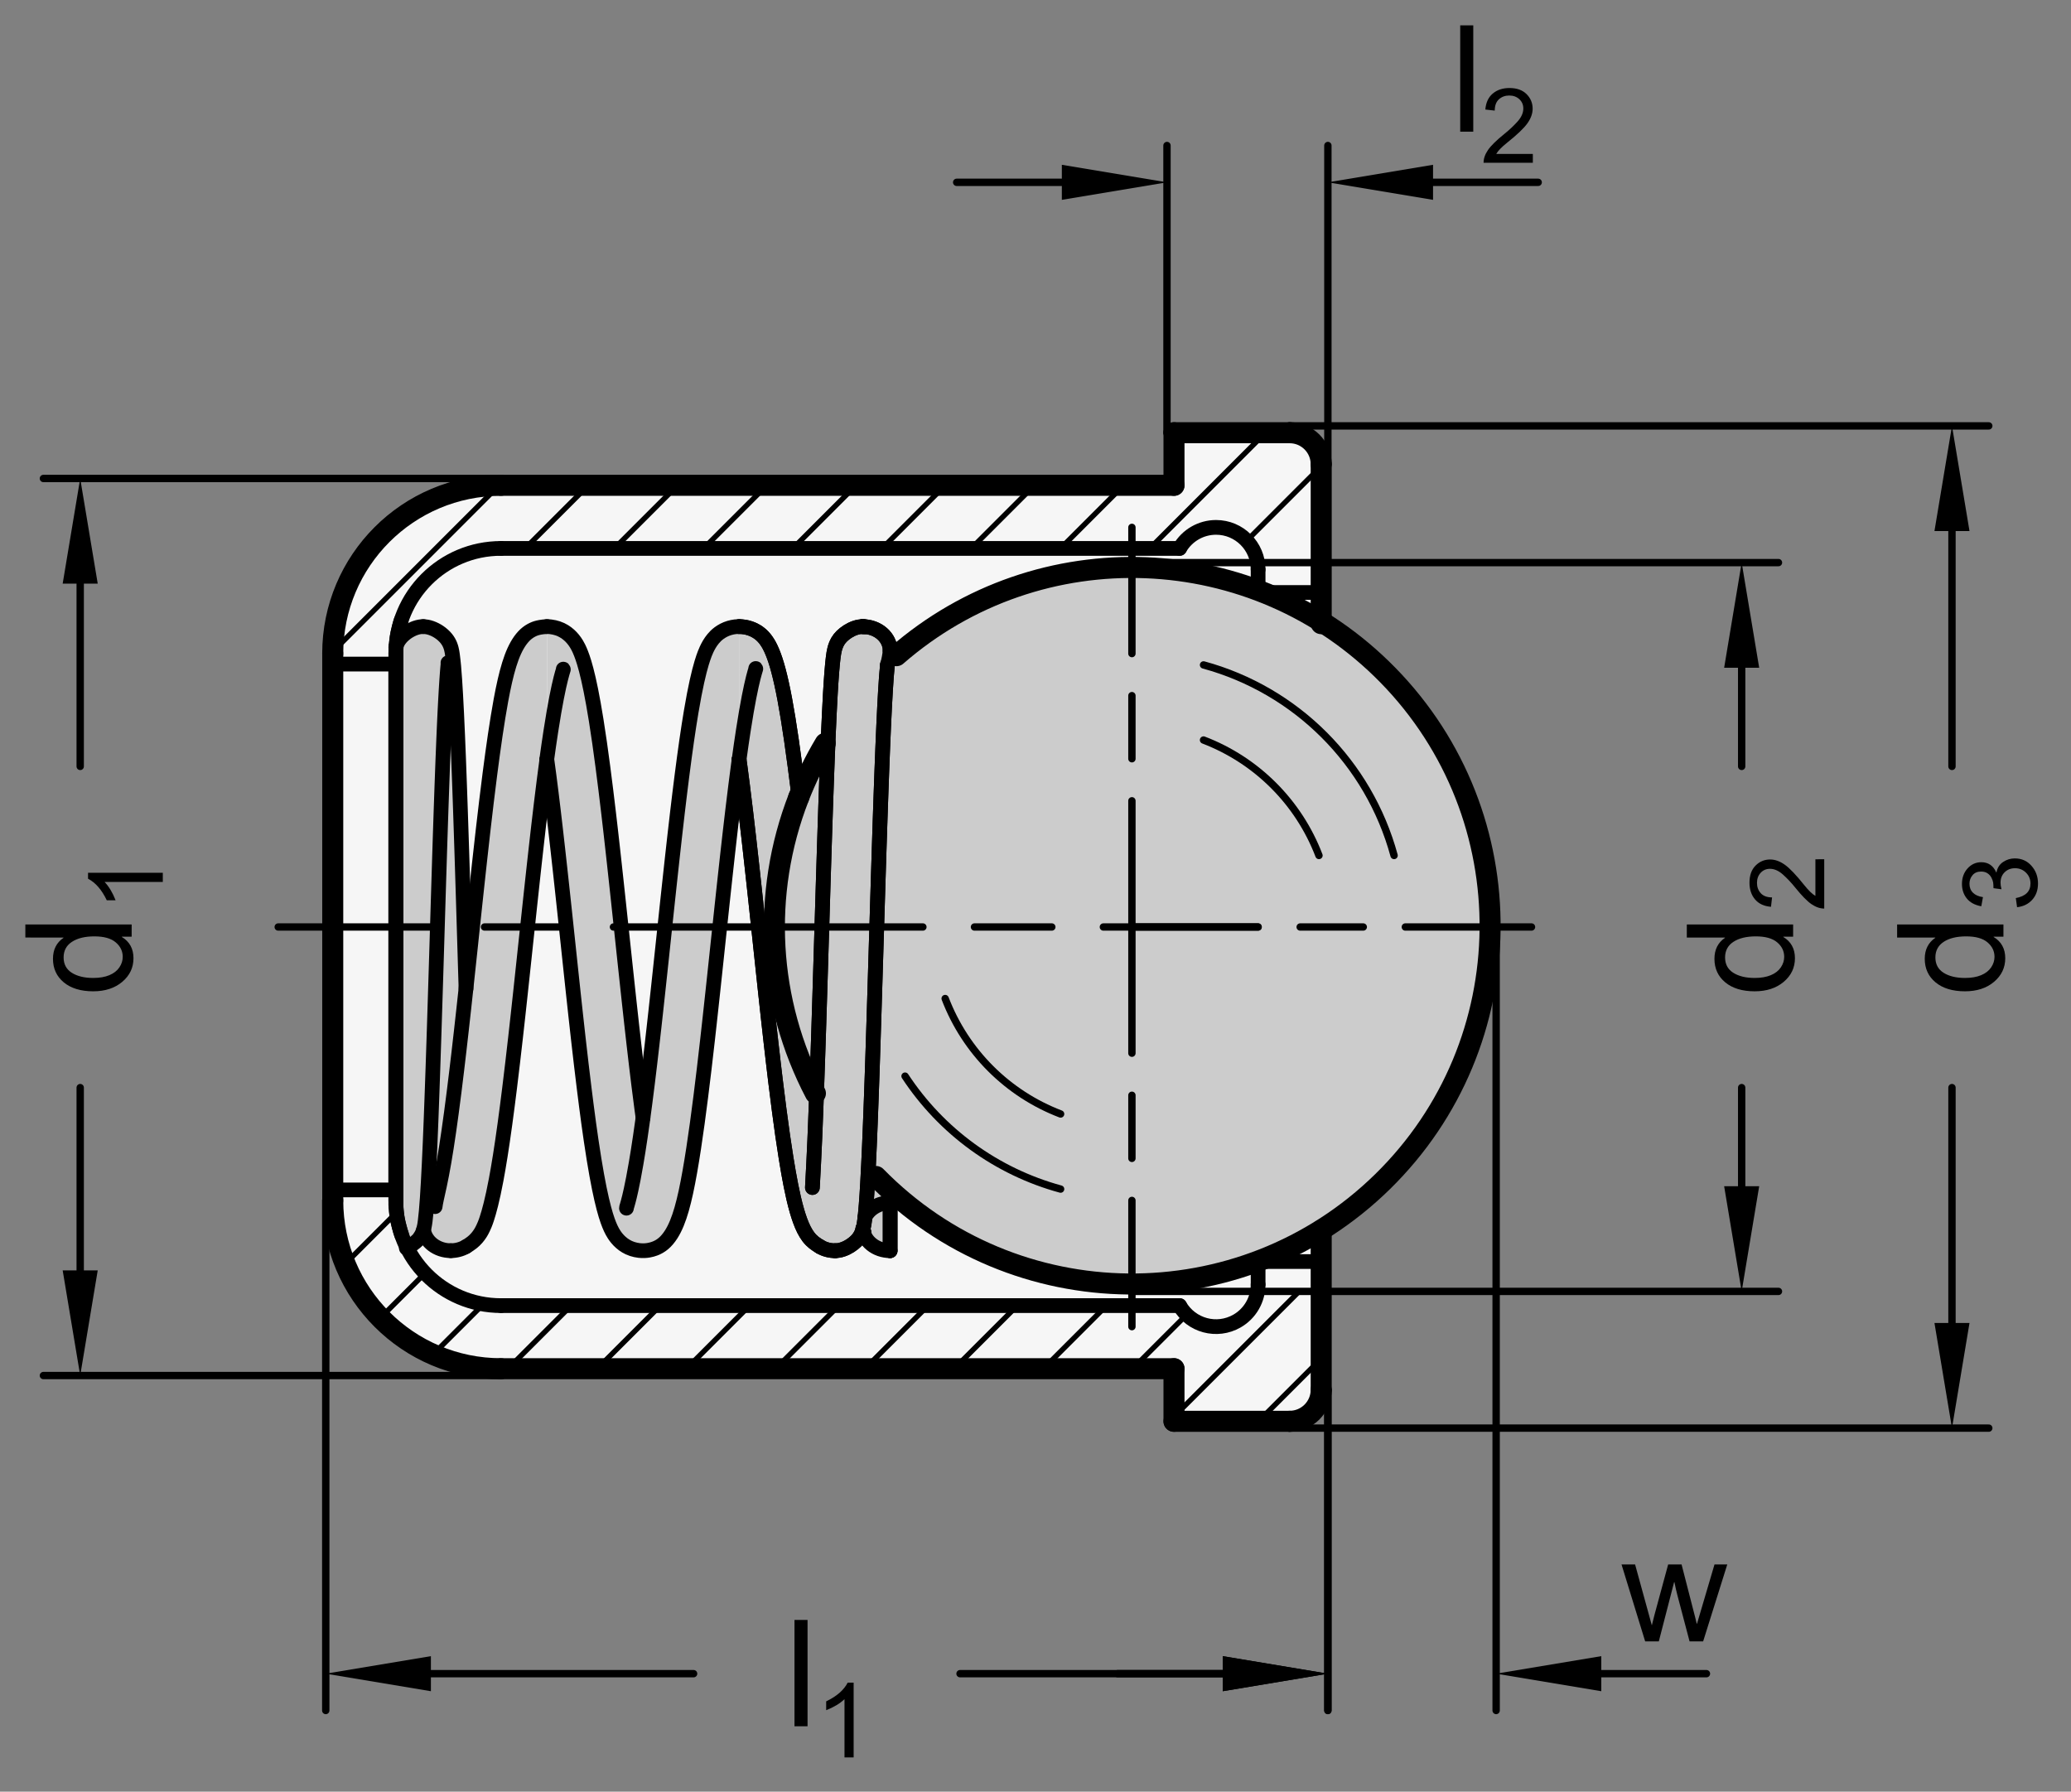 <?xml version="1.0" encoding="utf-8"?>
<!-- Generator: Adobe Illustrator 19.1.0, SVG Export Plug-In . SVG Version: 6.00 Build 0)  -->
<svg version="1.1" xmlns="http://www.w3.org/2000/svg" xmlns:xlink="http://www.w3.org/1999/xlink" x="0px" y="0px"
	 viewBox="0 0 139.568 120.733" enable-background="new 0 0 139.568 120.733" xml:space="preserve">
<rect x="0" y="0" width="139.568" height="120.733" fill="#808080" stroke="none"/>
<g id="MD_x5F_3_x5F_FUELLUNG_x5F_WS">
	<g id="POLYLINE_2_">
		<path fill="#FFFFFF" d="M22.424,80.892c0,6.262,5.076,11.339,11.339,11.339h45.354v3.543h7.795c1.174,0,2.126-0.952,2.126-2.126
			v-10.74c11.289-7.045,14.73-21.908,7.685-33.197c-1.943-3.114-4.571-5.742-7.685-7.685v-10.74c0-1.174-0.952-2.126-2.126-2.126
			h-7.795c0.04,1.181,0.04,2.363,0,3.543H33.762c-6.262,0-11.339,5.076-11.339,11.339V80.892z"/>
	</g>
	<g id="POLYLINE_3_">
		<path fill="#FFFFFF" d="M22.424,44.041v36.85c0,6.262,5.076,11.339,11.339,11.339h45.354v3.543h7.795
			c1.174,0,2.126-0.952,2.126-2.126v-10.74c11.289-7.045,14.73-21.908,7.685-33.197c-1.943-3.114-4.571-5.742-7.685-7.685v-10.74
			c0-1.174-0.952-2.126-2.126-2.126h-7.795v3.543H33.762C27.5,32.703,22.424,37.779,22.424,44.041z"/>
	</g>
</g>
<g id="MD_x5F_3_x5F_FUELLUNG_x5F_GR">
	<g id="POLYLINE">
		<path fill="#F6F6F6" d="M22.424,44.041v36.85c0,6.262,5.076,11.339,11.339,11.339h45.354v3.543h7.795
			c1.174,0,2.126-0.952,2.126-2.126v-10.74c11.289-7.045,14.73-21.908,7.685-33.197c-1.943-3.114-4.571-5.742-7.685-7.685v-10.74
			c0-1.174-0.952-2.126-2.126-2.126h-7.795v3.543H33.762C27.5,32.703,22.424,37.779,22.424,44.041z"/>
	</g>
	<g id="POLYLINE_1_">
		<path fill="#F6F6F6" d="M22.424,80.892c0,6.262,5.076,11.339,11.339,11.339h45.354v3.543h7.795c1.174,0,2.126-0.952,2.126-2.126
			v-10.74c11.289-7.045,14.73-21.908,7.685-33.197c-1.943-3.114-4.571-5.742-7.685-7.685v-10.74c0-1.174-0.952-2.126-2.126-2.126
			h-7.795c0.04,1.181,0.04,2.363,0,3.543H33.762c-6.262,0-11.339,5.076-11.339,11.339V80.892z"/>
	</g>
</g>
<g id="MD_x5F_6_x5F_COLOR_x5F_K027">
	<g id="LWPOLYLINE">
		<path fill="#CCCCCC" d="M36.864,41.951c0.724,0.008,1.394,0.385,1.778,0.999l0.212,0.035c0.43,0.882,0.701,1.832,0.801,2.808
			l0.214-0.34c0.27,1.536,0.481,3.082,0.632,4.634l-0.161-0.55l0.569,4.297l0.334,2.866l0.293,2.656l0.451,4.218l1.349,11.737
			l1.699-14.993l0.526-4.756l0.695-5.492l0.369-2.363l0.352-1.814l0.468-1.698l-0.032-0.008c0.137-0.577,0.397-1.117,0.762-1.583
			l-0.006,0.16c0.365-0.469,0.912-0.761,1.505-0.802l0.138,0.258v8.96l-2.16,19.175l-1.086,8.169l0.02,0.002
			c-0.153,1.811-0.57,3.59-1.236,5.281l-0.047-0.666c-0.27,0.728-0.91,1.256-1.677,1.383l-0.076,0.016
			c-0.865,0.073-1.692-0.374-2.104-1.138l-0.284-0.035c-0.167-0.404-0.315-0.817-0.442-1.236l0.212,0.063l-0.446-1.682l-0.613-3.472
			l-0.866-6.825l-0.744-6.861l-1.4-12.178v-8.957"/>
	</g>
	<g id="LWPOLYLINE_1_">
		<path fill="#CCCCCC" d="M36.856,41.968c-0.725-0.005-1.395,0.382-1.753,1.012l-0.21,0.016c-0.456,0.868-0.736,1.817-0.823,2.794
			l-0.224-0.335c-0.27,1.536-0.481,3.082-0.632,4.634l0.161-0.55l-0.569,4.297l-0.334,2.866l-0.293,2.656l-0.451,4.218l-0.325,3.041
			l-0.213-6.976l-0.119-3.758l-0.213-5.88l-0.117-2.544l-0.171-2.584l-0.13-1.01c-0.105-0.938-0.799-1.701-1.722-1.899l-0.037,0.003
			c-0.948,0.004-1.774,0.65-2.006,1.569l0,0.063l-0.002,3.195v34.408c0,1.142,0.241,2.271,0.708,3.313l0.109-0.224
			c0.549-0.311,0.941-0.84,1.078-1.456l-0.034,0.045c0.126,1.017,1.052,1.739,2.069,1.613c0.274-0.034,0.537-0.128,0.769-0.277
			l0.161-0.024c0.338-0.239,0.613-0.556,0.803-0.924l0.07,0.046c0.193-0.392,0.341-0.805,0.44-1.231l-0.08,0.105l0.464-1.677
			l0.613-3.472l0.866-6.825l0.744-6.861l1.4-12.178V42.22"/>
	</g>
	<g id="LWPOLYLINE_2_">
		<path fill="#CCCCCC" d="M53.85,53.742c0.595-1.357,1.251-2.687,1.965-3.986"/>
	</g>
	<g id="LINE_57_">
		<line fill="#CCCCCC" x1="49.809" y1="51.177" x2="49.809" y2="42.22"/>
	</g>
	<g id="LINE_61_">
		<line fill="#CCCCCC" x1="49.809" y1="51.177" x2="49.809" y2="42.22"/>
	</g>
	<g id="LWPOLYLINE_3_">
		<path fill="#CCCCCC" d="M49.809,42.222c0.752-0.007,1.456,0.368,1.869,0.996c0.521,0.976,0.877,2.031,1.055,3.123l1.107,7.357
			c0.536-1.372,1.197-2.691,1.974-3.942c0.037-2.085,0.205-4.166,0.504-6.231c0.227-0.706,0.847-1.213,1.584-1.295
			c1.034-0.116,1.966,0.629,2.081,1.663c-0.153,0.703-0.245,1.419-0.275,2.138c-0.277,5.554-0.486,11.111-0.628,16.67
			c-0.174,5.331-0.359,10.662-0.558,15.993l1.589,1.619l-0.123,3.966c-0.902,0.033-1.69-0.604-1.845-1.493
			c-0.234,0.845-0.981,1.446-1.856,1.493c-1.113-0.067-2.054-0.845-2.331-1.924c-0.554-1.766-0.94-3.58-1.152-5.418l-1.826-15.748
			L49.81,51.187L49.809,42.222"/>
	</g>
	<g id="LWPOLYLINE_4_">
		<path fill="#CCCCCC" d="M76.263,38.381c-6.072,0.039-11.922,2.287-16.457,6.325l-1.314,33.999
			c8.968,9.824,24.202,10.519,34.027,1.551s10.519-24.202,1.551-34.027C89.503,41.224,83.039,38.376,76.263,38.381z"/>
	</g>
</g>
<g id="MD_x5F_2_x5F_BEMASSUNG">
	<g id="LINE">
		
			<line stroke="#000000" stroke-width="0.496" stroke-linecap="round" stroke-linejoin="round" stroke-miterlimit="10" x1="78.645" y1="29.166" x2="78.645" y2="9.805"/>
	</g>
	<g id="SOLID">
		<polygon points="71.559,11.104 78.645,12.286 71.559,13.467 		"/>
	</g>
	<g id="LINE_1_">
		
			<line stroke="#000000" stroke-width="0.496" stroke-linecap="round" stroke-linejoin="round" stroke-miterlimit="10" x1="71.559" y1="12.286" x2="64.472" y2="12.286"/>
	</g>
	<g id="LINE_2_">
		
			<line stroke="#000000" stroke-width="0.496" stroke-linecap="round" stroke-linejoin="round" stroke-miterlimit="10" x1="89.488" y1="31.292" x2="89.488" y2="9.805"/>
	</g>
	<g id="LINE_3_">
		
			<line stroke="#000000" stroke-width="0.496" stroke-linecap="round" stroke-linejoin="round" stroke-miterlimit="10" x1="96.575" y1="12.286" x2="103.661" y2="12.286"/>
	</g>
	<g id="SOLID_1_">
		<polygon points="96.575,11.104 89.488,12.286 96.575,13.467 		"/>
	</g>
	<g id="TEXT">
		<g>
			<path d="M103.303,10.969H99.98c0-0.283,0.099-0.569,0.296-0.858c0.197-0.29,0.566-0.652,1.106-1.088
				c0.331-0.265,0.626-0.543,0.887-0.833c0.26-0.291,0.39-0.584,0.39-0.878c0-0.253-0.09-0.462-0.269-0.628
				c-0.179-0.165-0.405-0.248-0.679-0.248c-0.276,0-0.508,0.085-0.695,0.255c-0.187,0.17-0.281,0.424-0.283,0.762l-0.633-0.072
				c0.038-0.47,0.205-0.829,0.501-1.077c0.295-0.249,0.67-0.373,1.124-0.373c0.492,0,0.876,0.136,1.15,0.408
				c0.275,0.272,0.413,0.602,0.413,0.987c0,0.321-0.116,0.647-0.348,0.977c-0.231,0.33-0.692,0.771-1.384,1.322
				c-0.362,0.29-0.604,0.54-0.722,0.749h2.467V10.969z"/>
		</g>
	</g>
	<g id="TEXT_1_">
		<g>
			<path d="M99.286,8.873h-0.88V1.708h0.88V8.873z"/>
		</g>
	</g>
	<g id="LINE_62_">
		
			<line stroke="#000000" stroke-width="0.496" stroke-linecap="round" stroke-linejoin="round" stroke-miterlimit="10" x1="33.752" y1="32.242" x2="2.925" y2="32.242"/>
	</g>
	<g id="LINE_63_">
		
			<line stroke="#000000" stroke-width="0.496" stroke-linecap="round" stroke-linejoin="round" stroke-miterlimit="10" x1="33.752" y1="92.691" x2="2.925" y2="92.691"/>
	</g>
	<g id="LINE_64_">
		
			<line stroke="#000000" stroke-width="0.496" stroke-linecap="round" stroke-linejoin="round" stroke-miterlimit="10" x1="5.405" y1="39.329" x2="5.405" y2="51.644"/>
	</g>
	<g id="LINE_65_">
		
			<line stroke="#000000" stroke-width="0.496" stroke-linecap="round" stroke-linejoin="round" stroke-miterlimit="10" x1="5.405" y1="85.604" x2="5.405" y2="73.289"/>
	</g>
	<g id="SOLID_2_">
		<polygon points="4.224,39.329 5.405,32.242 6.586,39.329 		"/>
	</g>
	<g id="SOLID_3_">
		<polygon points="4.224,85.604 5.405,92.691 6.586,85.604 		"/>
	</g>
	<g id="LINE_66_">
		
			<line stroke="#000000" stroke-width="0.496" stroke-linecap="round" stroke-linejoin="round" stroke-miterlimit="10" x1="89.488" y1="93.648" x2="89.488" y2="115.262"/>
	</g>
	<g id="LINE_67_">
		
			<line stroke="#000000" stroke-width="0.496" stroke-linecap="round" stroke-linejoin="round" stroke-miterlimit="10" x1="100.827" y1="62.466" x2="100.827" y2="115.262"/>
	</g>
	<g id="LINE_68_">
		
			<line stroke="#000000" stroke-width="0.496" stroke-linecap="round" stroke-linejoin="round" stroke-miterlimit="10" x1="82.401" y1="112.781" x2="75.315" y2="112.781"/>
	</g>
	<g id="LINE_69_">
		
			<line stroke="#000000" stroke-width="0.496" stroke-linecap="round" stroke-linejoin="round" stroke-miterlimit="10" x1="107.913" y1="112.781" x2="115" y2="112.781"/>
	</g>
	<g id="SOLID_4_">
		<polygon points="82.401,111.6 89.488,112.781 82.401,113.963 		"/>
	</g>
	<g id="SOLID_5_">
		<polygon points="107.913,111.6 100.827,112.781 107.913,113.963 		"/>
	</g>
	<g id="LINE_70_">
		
			<line stroke="#000000" stroke-width="0.496" stroke-linecap="round" stroke-linejoin="round" stroke-miterlimit="10" x1="86.901" y1="28.699" x2="134.027" y2="28.699"/>
	</g>
	<g id="LINE_71_">
		
			<line stroke="#000000" stroke-width="0.496" stroke-linecap="round" stroke-linejoin="round" stroke-miterlimit="10" x1="86.901" y1="96.234" x2="134.027" y2="96.234"/>
	</g>
	<g id="LINE_72_">
		
			<line stroke="#000000" stroke-width="0.496" stroke-linecap="round" stroke-linejoin="round" stroke-miterlimit="10" x1="131.547" y1="35.785" x2="131.547" y2="51.644"/>
	</g>
	<g id="LINE_73_">
		
			<line stroke="#000000" stroke-width="0.496" stroke-linecap="round" stroke-linejoin="round" stroke-miterlimit="10" x1="131.547" y1="89.148" x2="131.547" y2="73.289"/>
	</g>
	<g id="SOLID_6_">
		<polygon points="130.366,35.785 131.547,28.699 132.728,35.785 		"/>
	</g>
	<g id="SOLID_7_">
		<polygon points="130.366,89.148 131.547,96.234 132.728,89.148 		"/>
	</g>
	<g id="LINE_74_">
		
			<line stroke="#000000" stroke-width="0.496" stroke-linecap="round" stroke-linejoin="round" stroke-miterlimit="10" x1="76.271" y1="37.911" x2="119.854" y2="37.911"/>
	</g>
	<g id="LINE_75_">
		
			<line stroke="#000000" stroke-width="0.496" stroke-linecap="round" stroke-linejoin="round" stroke-miterlimit="10" x1="76.271" y1="87.022" x2="119.854" y2="87.022"/>
	</g>
	<g id="LINE_76_">
		
			<line stroke="#000000" stroke-width="0.496" stroke-linecap="round" stroke-linejoin="round" stroke-miterlimit="10" x1="117.374" y1="44.998" x2="117.374" y2="51.644"/>
	</g>
	<g id="LINE_77_">
		
			<line stroke="#000000" stroke-width="0.496" stroke-linecap="round" stroke-linejoin="round" stroke-miterlimit="10" x1="117.374" y1="79.935" x2="117.374" y2="73.289"/>
	</g>
	<g id="SOLID_8_">
		<polygon points="116.193,44.998 117.374,37.911 118.555,44.998 		"/>
	</g>
	<g id="SOLID_9_">
		<polygon points="116.193,79.935 117.374,87.022 118.555,79.935 		"/>
	</g>
	<g id="LINE_78_">
		
			<line stroke="#000000" stroke-width="0.496" stroke-linecap="round" stroke-linejoin="round" stroke-miterlimit="10" x1="21.953" y1="80.892" x2="21.953" y2="115.262"/>
	</g>
	<g id="LINE_79_">
		
			<line stroke="#000000" stroke-width="0.496" stroke-linecap="round" stroke-linejoin="round" stroke-miterlimit="10" x1="89.488" y1="93.648" x2="89.488" y2="115.262"/>
	</g>
	<g id="LINE_80_">
		
			<line stroke="#000000" stroke-width="0.496" stroke-linecap="round" stroke-linejoin="round" stroke-miterlimit="10" x1="29.039" y1="112.781" x2="46.743" y2="112.781"/>
	</g>
	<g id="LINE_81_">
		
			<line stroke="#000000" stroke-width="0.496" stroke-linecap="round" stroke-linejoin="round" stroke-miterlimit="10" x1="82.401" y1="112.781" x2="64.698" y2="112.781"/>
	</g>
	<g id="SOLID_10_">
		<polygon points="29.039,111.6 21.953,112.781 29.039,113.963 		"/>
	</g>
	<g id="SOLID_11_">
		<polygon points="82.401,111.6 89.488,112.781 82.401,113.963 		"/>
	</g>
	<g id="TEXT_2_">
		<g>
			<path d="M8.873,62.297v0.821h-0.66v0.02c0.521,0.316,0.782,0.793,0.782,1.432c0,0.635-0.252,1.166-0.755,1.59
				c-0.504,0.426-1.156,0.639-1.957,0.639c-0.838,0-1.499-0.201-1.984-0.602s-0.729-0.93-0.729-1.588
				c0-0.619,0.236-1.09,0.709-1.413v-0.02H1.708v-0.879H8.873z M8.271,64.477c0-0.384-0.157-0.71-0.474-0.978
				s-0.795-0.401-1.437-0.401c-0.633,0-1.136,0.122-1.511,0.367c-0.374,0.244-0.562,0.595-0.562,1.051s0.183,0.8,0.55,1.034
				c0.366,0.233,0.848,0.35,1.444,0.35c0.43,0,0.794-0.063,1.092-0.188s0.522-0.301,0.672-0.525
				C8.197,64.96,8.271,64.724,8.271,64.477z"/>
		</g>
	</g>
	<g id="TEXT_3_">
		<g>
			<path d="M10.972,58.813v0.616H7.048c0.292,0.308,0.539,0.72,0.742,1.235H7.195c-0.34-0.709-0.76-1.193-1.262-1.451v-0.4H10.972z"
				/>
		</g>
	</g>
	<g id="TEXT_4_">
		<g>
			<path d="M120.842,62.297v0.821h-0.66v0.02c0.521,0.316,0.782,0.793,0.782,1.432c0,0.635-0.252,1.166-0.755,1.59
				c-0.504,0.426-1.156,0.639-1.957,0.639c-0.838,0-1.499-0.201-1.984-0.602s-0.729-0.93-0.729-1.588
				c0-0.619,0.236-1.09,0.709-1.413v-0.02h-2.571v-0.879H120.842z M120.24,64.477c0-0.384-0.157-0.71-0.474-0.978
				s-0.795-0.401-1.437-0.401c-0.633,0-1.136,0.122-1.511,0.367c-0.374,0.244-0.562,0.595-0.562,1.051s0.183,0.8,0.55,1.034
				c0.366,0.233,0.848,0.35,1.444,0.35c0.43,0,0.794-0.063,1.092-0.188s0.522-0.301,0.672-0.525
				C120.166,64.96,120.24,64.724,120.24,64.477z"/>
		</g>
	</g>
	<g id="TEXT_5_">
		<g>
			<path d="M122.938,57.902v3.322c-0.283,0-0.569-0.099-0.858-0.296c-0.29-0.197-0.652-0.566-1.088-1.107
				c-0.265-0.331-0.543-0.626-0.833-0.886c-0.291-0.26-0.584-0.39-0.878-0.39c-0.253,0-0.462,0.09-0.628,0.269
				c-0.165,0.179-0.248,0.406-0.248,0.679c0,0.276,0.085,0.508,0.255,0.695s0.424,0.282,0.762,0.284l-0.072,0.633
				c-0.47-0.039-0.829-0.206-1.077-0.501c-0.249-0.295-0.373-0.67-0.373-1.124c0-0.493,0.136-0.876,0.408-1.151
				c0.272-0.275,0.602-0.413,0.987-0.413c0.321,0,0.647,0.116,0.977,0.347c0.33,0.232,0.771,0.693,1.322,1.384
				c0.29,0.362,0.54,0.603,0.749,0.722v-2.467H122.938z"/>
		</g>
	</g>
	<g id="TEXT_6_">
		<g>
			<path d="M135.015,62.297v0.821h-0.66v0.02c0.521,0.316,0.782,0.793,0.782,1.432c0,0.635-0.252,1.166-0.755,1.59
				c-0.504,0.426-1.156,0.639-1.957,0.639c-0.838,0-1.499-0.201-1.984-0.602s-0.729-0.93-0.729-1.588
				c0-0.619,0.236-1.09,0.709-1.413v-0.02h-2.571v-0.879H135.015z M134.413,64.477c0-0.384-0.157-0.71-0.474-0.978
				s-0.795-0.401-1.437-0.401c-0.633,0-1.136,0.122-1.511,0.367c-0.374,0.244-0.562,0.595-0.562,1.051s0.183,0.8,0.55,1.034
				c0.366,0.233,0.848,0.35,1.444,0.35c0.43,0,0.794-0.063,1.092-0.188s0.522-0.301,0.672-0.525
				C134.339,64.96,134.413,64.724,134.413,64.477z"/>
		</g>
	</g>
	<g id="TEXT_7_">
		<g>
			<path d="M134.546,58.785c0.06-0.31,0.209-0.544,0.45-0.703c0.24-0.159,0.502-0.238,0.785-0.238c0.456,0,0.83,0.166,1.123,0.498
				c0.294,0.332,0.44,0.729,0.44,1.192c0,0.443-0.129,0.808-0.387,1.095c-0.258,0.288-0.599,0.455-1.023,0.503l-0.085-0.616
				c0.33-0.062,0.578-0.174,0.742-0.337s0.246-0.378,0.246-0.645c0-0.287-0.101-0.531-0.303-0.73
				c-0.202-0.199-0.448-0.299-0.74-0.299c-0.281,0-0.514,0.091-0.698,0.272c-0.185,0.182-0.277,0.418-0.277,0.71
				c0,0.119,0.021,0.264,0.065,0.435l-0.541-0.072c0-0.164-0.008-0.294-0.023-0.39c-0.017-0.096-0.055-0.203-0.116-0.321
				s-0.15-0.217-0.266-0.294s-0.258-0.116-0.43-0.116c-0.248,0-0.441,0.083-0.578,0.248s-0.205,0.356-0.205,0.573
				c0,0.249,0.079,0.451,0.236,0.607s0.382,0.255,0.674,0.296l-0.113,0.616c-0.436-0.08-0.762-0.256-0.979-0.528
				c-0.216-0.272-0.324-0.598-0.324-0.977c0-0.417,0.126-0.766,0.378-1.045s0.561-0.419,0.925-0.419c0.468,0,0.805,0.229,1.01,0.688
				H134.546z"/>
		</g>
	</g>
	<g id="TEXT_8_">
		<g>
			<path d="M54.422,116.325h-0.88v-7.165h0.88V116.325z"/>
		</g>
	</g>
	<g id="TEXT_9_">
		<g>
			<path d="M57.528,118.423h-0.616V114.5c-0.308,0.292-0.72,0.539-1.235,0.742v-0.596c0.709-0.34,1.193-0.76,1.451-1.262h0.4
				V118.423z"/>
		</g>
	</g>
	<g id="TEXT_10_">
		<g>
			<path d="M116.404,105.42l-1.627,5.186h-0.914l-0.821-3.113c-0.003,0-0.038-0.14-0.103-0.42c-0.065-0.28-0.098-0.434-0.098-0.46
				h-0.02l-1.031,3.993h-0.919l-1.594-5.186h0.914l1.129,4.105l0.176-0.699l0.924-3.406h0.904l0.699,2.718
				c0.195,0.749,0.303,1.174,0.322,1.275h0.02l1.178-3.993H116.404z"/>
		</g>
	</g>
</g>
<g id="MD_x5F_2_x5F_SCHRAFFUR">
	<g id="LINE_4_">
		
			<line fill="none" stroke="#000000" stroke-width="0.354" stroke-linecap="round" stroke-linejoin="round" stroke-miterlimit="10" x1="29.187" y1="91.266" x2="32.575" y2="87.878"/>
	</g>
	<g id="LINE_5_">
		
			<line fill="none" stroke="#000000" stroke-width="0.354" stroke-linecap="round" stroke-linejoin="round" stroke-miterlimit="10" x1="84.02" y1="36.434" x2="89.038" y2="31.416"/>
	</g>
	<g id="LINE_6_">
		
			<line fill="none" stroke="#000000" stroke-width="0.354" stroke-linecap="round" stroke-linejoin="round" stroke-miterlimit="10" x1="25.639" y1="88.802" x2="28.646" y2="85.795"/>
	</g>
	<g id="LINE_7_">
		
			<line fill="none" stroke="#000000" stroke-width="0.354" stroke-linecap="round" stroke-linejoin="round" stroke-miterlimit="10" x1="77.486" y1="36.955" x2="85.281" y2="29.159"/>
	</g>
	<g id="LINE_8_">
		
			<line fill="none" stroke="#000000" stroke-width="0.354" stroke-linecap="round" stroke-linejoin="round" stroke-miterlimit="10" x1="23.26" y1="85.167" x2="26.722" y2="81.705"/>
	</g>
	<g id="LINE_9_">
		
			<line fill="none" stroke="#000000" stroke-width="0.354" stroke-linecap="round" stroke-linejoin="round" stroke-miterlimit="10" x1="79.117" y1="29.311" x2="79.268" y2="29.159"/>
	</g>
	<g id="LINE_10_">
		
			<line fill="none" stroke="#000000" stroke-width="0.354" stroke-linecap="round" stroke-linejoin="round" stroke-miterlimit="10" x1="71.473" y1="36.955" x2="75.725" y2="32.703"/>
	</g>
	<g id="LINE_11_">
		
			<line fill="none" stroke="#000000" stroke-width="0.354" stroke-linecap="round" stroke-linejoin="round" stroke-miterlimit="10" x1="65.459" y1="36.955" x2="69.711" y2="32.703"/>
	</g>
	<g id="LINE_12_">
		
			<line fill="none" stroke="#000000" stroke-width="0.354" stroke-linecap="round" stroke-linejoin="round" stroke-miterlimit="10" x1="59.446" y1="36.955" x2="63.698" y2="32.703"/>
	</g>
	<g id="LINE_13_">
		
			<line fill="none" stroke="#000000" stroke-width="0.354" stroke-linecap="round" stroke-linejoin="round" stroke-miterlimit="10" x1="53.433" y1="36.955" x2="57.685" y2="32.703"/>
	</g>
	<g id="LINE_14_">
		
			<line fill="none" stroke="#000000" stroke-width="0.354" stroke-linecap="round" stroke-linejoin="round" stroke-miterlimit="10" x1="47.42" y1="36.955" x2="51.672" y2="32.703"/>
	</g>
	<g id="LINE_15_">
		
			<line fill="none" stroke="#000000" stroke-width="0.354" stroke-linecap="round" stroke-linejoin="round" stroke-miterlimit="10" x1="41.407" y1="36.955" x2="45.659" y2="32.703"/>
	</g>
	<g id="LINE_16_">
		
			<line fill="none" stroke="#000000" stroke-width="0.354" stroke-linecap="round" stroke-linejoin="round" stroke-miterlimit="10" x1="35.393" y1="36.955" x2="39.645" y2="32.703"/>
	</g>
	<g id="LINE_17_">
		
			<line fill="none" stroke="#000000" stroke-width="0.354" stroke-linecap="round" stroke-linejoin="round" stroke-miterlimit="10" x1="22.424" y1="43.911" x2="33.631" y2="32.703"/>
	</g>
	<g id="LINE_18_">
		
			<line fill="none" stroke="#000000" stroke-width="0.354" stroke-linecap="round" stroke-linejoin="round" stroke-miterlimit="10" x1="34.237" y1="92.23" x2="38.489" y2="87.978"/>
	</g>
	<g id="LINE_19_">
		
			<line fill="none" stroke="#000000" stroke-width="0.354" stroke-linecap="round" stroke-linejoin="round" stroke-miterlimit="10" x1="88.556" y1="37.911" x2="89.038" y2="37.429"/>
	</g>
	<g id="LINE_20_">
		
			<line fill="none" stroke="#000000" stroke-width="0.354" stroke-linecap="round" stroke-linejoin="round" stroke-miterlimit="10" x1="40.25" y1="92.23" x2="44.502" y2="87.978"/>
	</g>
	<g id="LINE_21_">
		
			<line fill="none" stroke="#000000" stroke-width="0.354" stroke-linecap="round" stroke-linejoin="round" stroke-miterlimit="10" x1="46.263" y1="92.23" x2="50.515" y2="87.978"/>
	</g>
	<g id="LINE_22_">
		
			<line fill="none" stroke="#000000" stroke-width="0.354" stroke-linecap="round" stroke-linejoin="round" stroke-miterlimit="10" x1="52.276" y1="92.23" x2="56.528" y2="87.978"/>
	</g>
	<g id="LINE_23_">
		
			<line fill="none" stroke="#000000" stroke-width="0.354" stroke-linecap="round" stroke-linejoin="round" stroke-miterlimit="10" x1="58.289" y1="92.23" x2="62.541" y2="87.978"/>
	</g>
	<g id="LINE_24_">
		
			<line fill="none" stroke="#000000" stroke-width="0.354" stroke-linecap="round" stroke-linejoin="round" stroke-miterlimit="10" x1="64.303" y1="92.23" x2="68.555" y2="87.978"/>
	</g>
	<g id="LINE_25_">
		
			<line fill="none" stroke="#000000" stroke-width="0.354" stroke-linecap="round" stroke-linejoin="round" stroke-miterlimit="10" x1="70.316" y1="92.23" x2="74.568" y2="87.978"/>
	</g>
	<g id="LINE_26_">
		
			<line fill="none" stroke="#000000" stroke-width="0.354" stroke-linecap="round" stroke-linejoin="round" stroke-miterlimit="10" x1="76.329" y1="92.23" x2="79.97" y2="88.589"/>
	</g>
	<g id="LINE_27_">
		
			<line fill="none" stroke="#000000" stroke-width="0.354" stroke-linecap="round" stroke-linejoin="round" stroke-miterlimit="10" x1="79.117" y1="95.456" x2="87.551" y2="87.022"/>
	</g>
	<g id="LINE_28_">
		
			<line fill="none" stroke="#000000" stroke-width="0.354" stroke-linecap="round" stroke-linejoin="round" stroke-miterlimit="10" x1="84.812" y1="95.774" x2="89.038" y2="91.548"/>
	</g>
</g>
<g id="MD_x5F_1_x5F_100">
	<g id="LINE_29_">
		
			<line fill="none" stroke="#000000" stroke-width="1.417" stroke-linecap="round" stroke-linejoin="round" stroke-miterlimit="10" x1="79.117" y1="32.703" x2="33.762" y2="32.703"/>
	</g>
	<g id="LINE_30_">
		
			<line fill="none" stroke="#000000" stroke-width="1.417" stroke-linecap="round" stroke-linejoin="round" stroke-miterlimit="10" x1="79.117" y1="92.23" x2="33.762" y2="92.23"/>
	</g>
	<g id="ARC">
		
			<path fill="none" stroke="#000000" stroke-width="1.417" stroke-linecap="round" stroke-linejoin="round" stroke-miterlimit="10" d="
			M33.762,32.703c-6.262,0-11.339,5.076-11.339,11.339"/>
	</g>
	<g id="LINE_33_">
		
			<line fill="none" stroke="#000000" stroke-width="1.417" stroke-linecap="round" stroke-linejoin="round" stroke-miterlimit="10" x1="22.424" y1="44.041" x2="22.424" y2="80.892"/>
	</g>
	<g id="ARC_1_">
		
			<path fill="none" stroke="#000000" stroke-width="1.417" stroke-linecap="round" stroke-linejoin="round" stroke-miterlimit="10" d="
			M22.424,80.892c0,6.262,5.076,11.339,11.339,11.339"/>
	</g>
	<g id="LINE_37_">
		
			<line fill="none" stroke="#000000" stroke-width="1.417" stroke-linecap="round" stroke-linejoin="round" stroke-miterlimit="10" x1="89.038" y1="31.285" x2="89.038" y2="42.026"/>
	</g>
	<g id="LINE_38_">
		
			<line fill="none" stroke="#000000" stroke-width="1.417" stroke-linecap="round" stroke-linejoin="round" stroke-miterlimit="10" x1="79.117" y1="29.159" x2="79.117" y2="32.703"/>
	</g>
	<g id="LINE_39_">
		
			<line fill="none" stroke="#000000" stroke-width="1.417" stroke-linecap="round" stroke-linejoin="round" stroke-miterlimit="10" x1="79.117" y1="95.774" x2="86.912" y2="95.774"/>
	</g>
	<g id="LINE_43_">
		
			<line fill="none" stroke="#000000" stroke-width="1.417" stroke-linecap="round" stroke-linejoin="round" stroke-miterlimit="10" x1="79.117" y1="92.23" x2="79.117" y2="95.774"/>
	</g>
	<g id="LINE_45_">
		
			<line fill="none" stroke="#000000" stroke-width="1.417" stroke-linecap="round" stroke-linejoin="round" stroke-miterlimit="10" x1="89.038" y1="82.907" x2="89.038" y2="93.648"/>
	</g>
	<g id="ARC_6_">
		
			<path fill="none" stroke="#000000" stroke-width="1.417" stroke-linecap="round" stroke-linejoin="round" stroke-miterlimit="10" d="
			M86.912,95.774c1.174,0,2.126-0.952,2.126-2.126"/>
	</g>
	<g id="LINE_46_">
		
			<line fill="none" stroke="#000000" stroke-width="1.417" stroke-linecap="round" stroke-linejoin="round" stroke-miterlimit="10" x1="79.117" y1="29.159" x2="86.912" y2="29.159"/>
	</g>
	<g id="ARC_7_">
		
			<path fill="none" stroke="#000000" stroke-width="1.417" stroke-linecap="round" stroke-linejoin="round" stroke-miterlimit="10" d="
			M89.038,31.285c0-1.174-0.952-2.126-2.126-2.126"/>
	</g>
	<g id="ARC_13_">
		
			<path fill="none" stroke="#000000" stroke-width="1.417" stroke-linecap="round" stroke-linejoin="round" stroke-miterlimit="10" d="
			M55.613,50.086c-0.697,1.163-1.294,2.383-1.786,3.646"/>
	</g>
	<g id="ARC_14_">
		
			<path fill="none" stroke="#000000" stroke-width="1.417" stroke-linecap="round" stroke-linejoin="round" stroke-miterlimit="10" d="
			M53.827,53.733c-2.528,6.497-2.117,13.771,1.125,19.943"/>
	</g>
	<g id="ARC_16_">
		
			<path fill="none" stroke="#000000" stroke-width="1.417" stroke-linecap="round" stroke-linejoin="round" stroke-miterlimit="10" d="
			M59.033,79.277c9.331,9.524,24.617,9.68,34.141,0.349s9.68-24.617,0.349-34.141c-8.95-9.135-23.471-9.706-33.111-1.301"/>
	</g>
</g>
<g id="MD_x5F_1_x5F_070">
	<g id="LINE_31_">
		
			<line fill="none" stroke="#000000" stroke-width="0.992" stroke-linecap="round" stroke-linejoin="round" stroke-miterlimit="10" x1="79.496" y1="87.978" x2="33.762" y2="87.978"/>
	</g>
	<g id="LINE_32_">
		
			<line fill="none" stroke="#000000" stroke-width="0.992" stroke-linecap="round" stroke-linejoin="round" stroke-miterlimit="10" x1="79.496" y1="36.955" x2="33.762" y2="36.955"/>
	</g>
	<g id="LINE_34_">
		
			<line fill="none" stroke="#000000" stroke-width="0.992" stroke-linecap="round" stroke-linejoin="round" stroke-miterlimit="10" x1="26.676" y1="44.041" x2="26.676" y2="80.892"/>
	</g>
	<g id="ARC_2_">
		
			<path fill="none" stroke="#000000" stroke-width="0.992" stroke-linecap="round" stroke-linejoin="round" stroke-miterlimit="10" d="
			M26.676,80.892c0,3.914,3.173,7.087,7.087,7.087"/>
	</g>
	<g id="LINE_35_">
		
			<line fill="none" stroke="#000000" stroke-width="0.992" stroke-linecap="round" stroke-linejoin="round" stroke-miterlimit="10" x1="26.676" y1="80.183" x2="22.424" y2="80.183"/>
	</g>
	<g id="LINE_36_">
		
			<line fill="none" stroke="#000000" stroke-width="0.992" stroke-linecap="round" stroke-linejoin="round" stroke-miterlimit="10" x1="26.676" y1="44.75" x2="22.424" y2="44.75"/>
	</g>
	<g id="ARC_3_">
		
			<path fill="none" stroke="#000000" stroke-width="0.992" stroke-linecap="round" stroke-linejoin="round" stroke-miterlimit="10" d="
			M33.762,36.955c-3.914,0-7.087,3.173-7.087,7.087"/>
	</g>
	<g id="LINE_40_">
		
			<line fill="none" stroke="#000000" stroke-width="0.992" stroke-linecap="round" stroke-linejoin="round" stroke-miterlimit="10" x1="84.786" y1="85.01" x2="89.038" y2="85.01"/>
	</g>
	<g id="LINE_41_">
		
			<line fill="none" stroke="#000000" stroke-width="0.992" stroke-linecap="round" stroke-linejoin="round" stroke-miterlimit="10" x1="84.786" y1="39.923" x2="89.038" y2="39.923"/>
	</g>
	<g id="ARC_4_">
		
			<path fill="none" stroke="#000000" stroke-width="0.992" stroke-linecap="round" stroke-linejoin="round" stroke-miterlimit="10" d="
			M79.496,87.978c0.783,1.356,2.516,1.82,3.872,1.038c0.877-0.506,1.417-1.442,1.417-2.455"/>
	</g>
	<g id="ARC_5_">
		
			<path fill="none" stroke="#000000" stroke-width="0.992" stroke-linecap="round" stroke-linejoin="round" stroke-miterlimit="10" d="
			M84.786,38.372c0-1.566-1.269-2.835-2.835-2.835c-1.013,0-1.949,0.54-2.455,1.417"/>
	</g>
	<g id="LINE_42_">
		
			<line fill="none" stroke="#000000" stroke-width="0.992" stroke-linecap="round" stroke-linejoin="round" stroke-miterlimit="10" x1="84.786" y1="86.561" x2="84.786" y2="85.01"/>
	</g>
	<g id="LINE_44_">
		
			<line fill="none" stroke="#000000" stroke-width="0.992" stroke-linecap="round" stroke-linejoin="round" stroke-miterlimit="10" x1="84.786" y1="38.372" x2="84.786" y2="39.923"/>
	</g>
	<g id="SPLINE">
		
			<path fill="none" stroke="#000000" stroke-width="0.992" stroke-linecap="round" stroke-linejoin="round" stroke-miterlimit="10" d="
			M27.06,83.194c0,0-0.04-0.126-0.078-0.252c-0.044-0.149-0.084-0.299-0.128-0.479c-0.044-0.18-0.094-0.392-0.124-0.643
			c-0.031-0.253-0.043-0.546-0.049-0.87c-0.006-0.324-0.006-0.68-0.006-1.063c0-0.382,0-0.792,0-1.229c0-0.482,0-0.996,0-1.538
			c0-0.544,0-1.116,0-1.712c0-0.594,0-1.213,0-1.853c0-0.656,0-1.335,0-2.03c0-0.698,0-1.414,0-2.142c0-0.726,0-1.466,0-2.214
			c0-0.759,0-1.527,0-2.299c0-0.774,0-1.553,0-2.331c0-0.775,0-1.55,0-2.319c0-0.777,0-1.547,0-2.308c0-0.763,0-1.516,0-2.254
			c0-0.736,0-1.456,0-2.157c0-0.706,0-1.392,0-2.054c0-0.664,0-1.305,0-1.918c0-0.611,0-1.194,0-1.745c0-0.554,0-1.075,0-1.562
			c0-0.488,0-0.941,0-1.357c0-0.414,0-0.792,0.017-1.125c0.014-0.272,0.038-0.514,0.058-0.68c0.02-0.166,0.035-0.256,0.068-0.407
			c0.033-0.151,0.084-0.365,0.12-0.506c0.036-0.141,0.057-0.21,0.069-0.25c0.01-0.031,0.014-0.044,0.031-0.098"/>
	</g>
	<g id="SPLINE_1_">
		
			<path fill="none" stroke="#000000" stroke-width="0.992" stroke-linecap="round" stroke-linejoin="round" stroke-miterlimit="10" d="
			M49.809,42.22c-0.085,0-0.169,0.005-0.254,0.014c-0.137,0.016-0.275,0.044-0.406,0.083c-0.134,0.04-0.26,0.092-0.374,0.15
			c-0.121,0.062-0.228,0.131-0.321,0.2c-0.165,0.123-0.285,0.246-0.391,0.374c-0.1,0.121-0.187,0.246-0.265,0.378
			c-0.068,0.115-0.129,0.234-0.183,0.351c-0.046,0.099-0.086,0.196-0.122,0.289c-0.035,0.09-0.066,0.177-0.098,0.27
			c-0.037,0.108-0.074,0.224-0.11,0.345c-0.051,0.169-0.1,0.347-0.149,0.538c-0.056,0.219-0.112,0.454-0.167,0.704
			c-0.062,0.283-0.124,0.584-0.186,0.904c-0.069,0.357-0.137,0.738-0.204,1.14c-0.049,0.291-0.098,0.594-0.147,0.907
			c-0.052,0.333-0.104,0.679-0.155,1.037c-0.055,0.378-0.109,0.768-0.163,1.17c-0.053,0.393-0.106,0.798-0.159,1.213
			c-0.05,0.391-0.1,0.792-0.15,1.2c-0.047,0.384-0.094,0.775-0.141,1.173c-0.065,0.549-0.13,1.111-0.194,1.682
			c-0.058,0.513-0.116,1.033-0.174,1.56c-0.051,0.467-0.103,0.938-0.154,1.413c-0.045,0.414-0.09,0.831-0.135,1.249
			c-0.038,0.357-0.077,0.716-0.115,1.075c-0.032,0.3-0.064,0.6-0.096,0.901c-0.026,0.246-0.052,0.493-0.078,0.739
			c-0.021,0.194-0.041,0.387-0.062,0.581c-0.024,0.23-0.049,0.459-0.073,0.688c-0.034,0.318-0.068,0.636-0.102,0.953
			c-0.043,0.405-0.087,0.809-0.13,1.21c-0.053,0.489-0.106,0.974-0.158,1.454c-0.04,0.367-0.081,0.732-0.121,1.093
			c-0.045,0.398-0.089,0.792-0.134,1.18c-0.049,0.424-0.097,0.843-0.146,1.253c-0.053,0.446-0.105,0.882-0.158,1.309
			c-0.056,0.453-0.112,0.895-0.168,1.323c-0.054,0.417-0.108,0.82-0.162,1.21c-0.052,0.373-0.103,0.734-0.154,1.079
			c-0.049,0.331-0.097,0.647-0.145,0.949c-0.046,0.289-0.091,0.564-0.136,0.825c-0.063,0.368-0.125,0.708-0.184,1.017
			c-0.055,0.286-0.108,0.545-0.158,0.774c-0.037,0.171-0.073,0.325-0.106,0.463c-0.031,0.128-0.061,0.242-0.087,0.34
			c-0.024,0.091-0.046,0.168-0.066,0.235c-0.019,0.061-0.036,0.114-0.044,0.146c-0.007,0.027-0.006,0.04-0.006,0.053"/>
	</g>
	<g id="SPLINE_2_">
		
			<path fill="none" stroke="#000000" stroke-width="0.992" stroke-linecap="round" stroke-linejoin="round" stroke-miterlimit="10" d="
			M43.334,75.313c-0.025-0.176-0.049-0.349-0.073-0.527c-0.073-0.537-0.146-1.119-0.22-1.714c-0.052-0.42-0.104-0.846-0.155-1.281
			c-0.054-0.455-0.108-0.92-0.162-1.392c-0.053-0.462-0.106-0.932-0.159-1.407c-0.057-0.515-0.115-1.037-0.172-1.564
			c-0.051-0.465-0.101-0.934-0.152-1.405c-0.044-0.408-0.088-0.818-0.132-1.23c-0.037-0.347-0.074-0.695-0.111-1.044
			c-0.03-0.284-0.06-0.569-0.091-0.853c-0.02-0.188-0.04-0.375-0.06-0.563c-0.015-0.143-0.03-0.286-0.046-0.428
			c-0.011-0.1-0.021-0.199-0.032-0.298c-0.012-0.115-0.025-0.23-0.037-0.345c-0.017-0.16-0.034-0.32-0.051-0.479
			c-0.022-0.205-0.044-0.409-0.066-0.612c-0.033-0.304-0.065-0.606-0.098-0.907c-0.037-0.345-0.075-0.689-0.112-1.03
			c-0.04-0.368-0.081-0.733-0.121-1.095c-0.043-0.388-0.087-0.772-0.13-1.152c-0.046-0.406-0.093-0.806-0.139-1.2
			c-0.062-0.528-0.124-1.046-0.187-1.551c-0.067-0.543-0.134-1.071-0.201-1.582c-0.072-0.547-0.144-1.074-0.216-1.58
			c-0.077-0.538-0.154-1.051-0.232-1.535c-0.062-0.387-0.124-0.756-0.187-1.107c-0.058-0.323-0.116-0.631-0.174-0.922
			c-0.053-0.266-0.107-0.519-0.162-0.758c-0.049-0.216-0.099-0.421-0.15-0.614c-0.045-0.173-0.091-0.337-0.138-0.491
			c-0.035-0.115-0.07-0.225-0.107-0.331c-0.032-0.094-0.065-0.183-0.099-0.271c-0.03-0.077-0.061-0.151-0.091-0.221
			c-0.026-0.06-0.052-0.116-0.084-0.181c-0.035-0.071-0.078-0.152-0.129-0.236c-0.066-0.11-0.145-0.225-0.235-0.334
			c-0.081-0.099-0.171-0.193-0.264-0.277c-0.106-0.095-0.216-0.178-0.347-0.257c-0.119-0.072-0.255-0.14-0.427-0.197
			c-0.141-0.046-0.307-0.085-0.467-0.104c-0.09-0.011-0.177-0.016-0.265-0.015"/>
	</g>
	<g id="SPLINE_3_">
		
			<path fill="none" stroke="#000000" stroke-width="0.992" stroke-linecap="round" stroke-linejoin="round" stroke-miterlimit="10" d="
			M36.854,51.184c0.051,0.373,0.101,0.744,0.152,1.132c0.047,0.361,0.094,0.737,0.142,1.12c0.047,0.383,0.095,0.773,0.142,1.17
			c0.044,0.366,0.087,0.739,0.131,1.117c0.058,0.505,0.117,1.02,0.175,1.542c0.05,0.445,0.1,0.896,0.15,1.351
			c0.041,0.376,0.082,0.755,0.124,1.137c0.033,0.301,0.065,0.604,0.098,0.908c0.027,0.247,0.053,0.495,0.08,0.743
			c0.03,0.282,0.06,0.564,0.09,0.847c0.035,0.325,0.069,0.65,0.104,0.976c0.039,0.368,0.078,0.736,0.117,1.103
			c0.044,0.412,0.088,0.823,0.131,1.233c0.049,0.456,0.098,0.91,0.146,1.362c0.054,0.497,0.107,0.991,0.161,1.481
			c0.059,0.534,0.118,1.063,0.176,1.584c0.064,0.565,0.128,1.121,0.192,1.666c0.069,0.588,0.138,1.162,0.208,1.721
			c0.049,0.395,0.098,0.782,0.147,1.161c0.051,0.396,0.103,0.782,0.154,1.158c0.054,0.392,0.108,0.773,0.162,1.14
			c0.065,0.443,0.13,0.868,0.196,1.272c0.061,0.376,0.122,0.734,0.184,1.075c0.057,0.313,0.114,0.611,0.171,0.894
			c0.052,0.258,0.105,0.502,0.159,0.733c0.048,0.209,0.097,0.407,0.146,0.594c0.044,0.167,0.089,0.325,0.134,0.474
			c0.04,0.131,0.081,0.256,0.123,0.375c0.036,0.102,0.073,0.2,0.111,0.294c0.032,0.079,0.065,0.155,0.1,0.229
			c0.03,0.066,0.062,0.13,0.105,0.208c0.034,0.062,0.076,0.133,0.121,0.203c0.056,0.086,0.118,0.172,0.186,0.254
			c0.081,0.098,0.171,0.191,0.264,0.274c0.106,0.095,0.217,0.176,0.347,0.254c0.119,0.071,0.255,0.139,0.427,0.194
			c0.141,0.046,0.306,0.083,0.465,0.101c0.123,0.014,0.242,0.017,0.362,0.012c0.095-0.004,0.19-0.014,0.288-0.032
			c0.073-0.013,0.148-0.03,0.214-0.048c0.075-0.02,0.138-0.042,0.195-0.064c0.116-0.044,0.21-0.091,0.293-0.139
			c0.11-0.063,0.201-0.13,0.285-0.201c0.098-0.083,0.186-0.173,0.27-0.273c0.087-0.103,0.17-0.216,0.248-0.338
			c0.144-0.225,0.27-0.478,0.385-0.756c0.12-0.291,0.226-0.608,0.324-0.949c0.102-0.357,0.195-0.74,0.284-1.148
			c0.092-0.427,0.179-0.879,0.264-1.36c0.087-0.492,0.172-1.012,0.257-1.568c0.082-0.538,0.165-1.109,0.247-1.707
			c0.079-0.578,0.158-1.18,0.237-1.804c0.076-0.602,0.152-1.225,0.228-1.864c0.073-0.617,0.146-1.249,0.219-1.893
			c0.043-0.375,0.085-0.755,0.127-1.138c0.042-0.374,0.083-0.752,0.124-1.132c0.041-0.372,0.081-0.746,0.122-1.121
			c0.038-0.354,0.076-0.71,0.114-1.066c0.032-0.302,0.065-0.605,0.097-0.909c0.032-0.3,0.064-0.601,0.096-0.903
			c0.023-0.213,0.045-0.427,0.068-0.64c0.011-0.103,0.022-0.206,0.033-0.309c0.015-0.137,0.029-0.274,0.044-0.41
			c0.019-0.182,0.039-0.363,0.058-0.544c0.029-0.277,0.059-0.553,0.088-0.828c0.036-0.34,0.073-0.678,0.109-1.015
			c0.043-0.401,0.086-0.799,0.13-1.195c0.05-0.458,0.1-0.912,0.15-1.361c0.053-0.472,0.105-0.939,0.158-1.398
			c0.064-0.562,0.129-1.114,0.193-1.651c0.063-0.525,0.125-1.037,0.188-1.534c0.061-0.485,0.122-0.956,0.183-1.41
			c0.017-0.129,0.035-0.257,0.052-0.383"/>
	</g>
	<g id="SPLINE_4_">
		
			<path fill="none" stroke="#000000" stroke-width="0.992" stroke-linecap="round" stroke-linejoin="round" stroke-miterlimit="10" d="
			M49.815,51.141c0.044-0.324,0.088-0.637,0.132-0.941c0.05-0.344,0.099-0.675,0.148-0.991c0.069-0.448,0.137-0.866,0.204-1.252
			c0.062-0.359,0.123-0.689,0.181-0.989c0.054-0.277,0.106-0.528,0.155-0.75c0.045-0.204,0.088-0.384,0.127-0.539
			c0.036-0.141,0.069-0.261,0.096-0.358c0.025-0.088,0.045-0.156,0.063-0.21c0.01-0.032,0.02-0.058,0.015-0.063
			c-0.002-0.002-0.004-0.001-0.007-0.001"/>
	</g>
	<g id="LINE_52_">
		
			<line fill="none" stroke="#000000" stroke-width="0.992" stroke-linecap="round" stroke-linejoin="round" stroke-miterlimit="10" x1="26.676" y1="44.354" x2="26.676" y2="81.204"/>
	</g>
	<g id="SPLINE_5_">
		
			<path fill="none" stroke="#000000" stroke-width="0.992" stroke-linecap="round" stroke-linejoin="round" stroke-miterlimit="10" d="
			M36.846,51.184c0.044-0.324,0.088-0.637,0.132-0.941c0.05-0.344,0.099-0.675,0.148-0.991c0.069-0.448,0.137-0.866,0.204-1.252
			c0.062-0.359,0.123-0.689,0.181-0.989c0.054-0.277,0.106-0.528,0.155-0.75c0.045-0.204,0.088-0.384,0.127-0.539
			c0.036-0.141,0.069-0.261,0.096-0.358c0.025-0.088,0.045-0.156,0.063-0.21c0.01-0.032,0.02-0.058,0.015-0.063
			c-0.002-0.002-0.004-0.001-0.007-0.001"/>
	</g>
	<g id="SPLINE_6_">
		
			<path fill="none" stroke="#000000" stroke-width="0.992" stroke-linecap="round" stroke-linejoin="round" stroke-miterlimit="10" d="
			M28.526,42.22c-0.083,0.004-0.165,0.008-0.258,0.024c-0.082,0.014-0.172,0.038-0.269,0.071c-0.085,0.029-0.175,0.066-0.273,0.116
			c-0.084,0.042-0.173,0.093-0.267,0.156c-0.079,0.054-0.162,0.116-0.247,0.192c-0.073,0.065-0.148,0.139-0.216,0.22
			c-0.063,0.076-0.12,0.156-0.165,0.233c-0.049,0.082-0.085,0.159-0.109,0.222c-0.022,0.056-0.034,0.102-0.047,0.147"/>
	</g>
	<g id="SPLINE_7_">
		
			<path fill="none" stroke="#000000" stroke-width="0.992" stroke-linecap="round" stroke-linejoin="round" stroke-miterlimit="10" d="
			M27.383,84.1c0.36-0.183,0.583-0.355,0.779-0.549c0.024-0.024,0.047-0.048,0.088-0.103c0.039-0.053,0.094-0.136,0.137-0.212
			c0.047-0.083,0.08-0.158,0.106-0.225c0.045-0.118,0.069-0.212,0.087-0.288c0.021-0.093,0.032-0.159,0.043-0.229
			c0.011-0.073,0.023-0.152,0.033-0.234c0.025-0.193,0.048-0.409,0.069-0.646c0.024-0.268,0.047-0.564,0.069-0.889
			c0.022-0.324,0.044-0.676,0.065-1.06c0.022-0.386,0.043-0.805,0.065-1.253c0.022-0.45,0.043-0.93,0.065-1.436
			c0.022-0.509,0.044-1.046,0.065-1.607c0.021-0.546,0.042-1.115,0.063-1.704c0.02-0.554,0.04-1.125,0.06-1.711
			c0.019-0.549,0.037-1.112,0.056-1.684c0.009-0.274,0.018-0.549,0.027-0.827c0.009-0.283,0.018-0.568,0.027-0.855
			c0.009-0.296,0.019-0.593,0.028-0.892c0.01-0.308,0.019-0.617,0.029-0.928c0.01-0.319,0.02-0.64,0.03-0.961
			c0.009-0.279,0.017-0.559,0.026-0.839c0.006-0.198,0.012-0.396,0.018-0.594c0.004-0.144,0.009-0.289,0.013-0.433
			c0.006-0.196,0.012-0.391,0.018-0.587c0.008-0.256,0.016-0.512,0.023-0.769c0.01-0.317,0.019-0.633,0.029-0.948
			c0.011-0.355,0.022-0.709,0.032-1.062c0.011-0.35,0.021-0.699,0.032-1.046c0.011-0.343,0.021-0.684,0.032-1.023
			c0.01-0.335,0.021-0.668,0.031-0.998c0.01-0.326,0.021-0.65,0.031-0.97c0.02-0.63,0.041-1.248,0.061-1.85
			c0.02-0.593,0.04-1.17,0.06-1.73c0.02-0.56,0.04-1.102,0.06-1.623c0.02-0.522,0.04-1.023,0.06-1.499
			c0.013-0.318,0.027-0.626,0.04-0.922c0.013-0.297,0.027-0.582,0.04-0.854c0.014-0.279,0.027-0.544,0.041-0.795
			c0.014-0.261,0.028-0.505,0.041-0.732c0.014-0.236,0.028-0.454,0.041-0.653c0.014-0.206,0.027-0.392,0.04-0.556
			c0.007-0.084,0.013-0.163,0.019-0.236c0.006-0.074,0.012-0.143,0.018-0.206c0.006-0.062,0.011-0.119,0.015-0.162
			c0.002-0.029,0.004-0.051,0-0.057c-0.002-0.003-0.004-0.002-0.007-0.002"/>
	</g>
	<g id="SPLINE_9_">
		
			<path fill="none" stroke="#000000" stroke-width="0.992" stroke-linecap="round" stroke-linejoin="round" stroke-miterlimit="10" d="
			M31.405,66.617c-0.001-0.03-0.002-0.06-0.003-0.091c-0.012-0.398-0.025-0.802-0.037-1.207c-0.012-0.383-0.023-0.767-0.035-1.151
			c-0.009-0.307-0.019-0.615-0.028-0.923c-0.007-0.229-0.014-0.457-0.021-0.685c-0.006-0.202-0.012-0.403-0.018-0.604
			c-0.01-0.319-0.019-0.638-0.029-0.956c-0.013-0.425-0.026-0.848-0.039-1.268c-0.013-0.412-0.025-0.822-0.038-1.229
			c-0.012-0.392-0.025-0.78-0.037-1.165c-0.012-0.373-0.024-0.743-0.036-1.108c-0.019-0.573-0.037-1.135-0.056-1.684
			c-0.02-0.586-0.04-1.157-0.06-1.711c-0.021-0.589-0.042-1.158-0.063-1.704c-0.022-0.561-0.043-1.098-0.065-1.607
			c-0.022-0.507-0.043-0.986-0.065-1.436c-0.022-0.448-0.043-0.867-0.065-1.253c-0.022-0.385-0.043-0.737-0.065-1.06
			c-0.022-0.324-0.045-0.619-0.069-0.889c-0.028-0.305-0.059-0.578-0.09-0.8c-0.008-0.058-0.017-0.113-0.028-0.174
			c-0.01-0.055-0.021-0.115-0.041-0.191c-0.016-0.065-0.038-0.141-0.073-0.232c-0.026-0.067-0.059-0.142-0.106-0.225
			c-0.043-0.076-0.098-0.158-0.161-0.237c-0.066-0.082-0.142-0.159-0.216-0.226c-0.087-0.079-0.17-0.143-0.25-0.198
			c-0.095-0.065-0.185-0.118-0.27-0.161c-0.099-0.051-0.192-0.089-0.278-0.119c-0.099-0.035-0.191-0.059-0.274-0.074
			c-0.095-0.017-0.179-0.021-0.263-0.025"/>
	</g>
	<g id="SPLINE_10_">
		
			<path fill="none" stroke="#000000" stroke-width="0.992" stroke-linecap="round" stroke-linejoin="round" stroke-miterlimit="10" d="
			M26.676,43.602c0,0.057,0,0.114,0,0.207c0,0.111,0,0.273,0,0.465c0,0.191,0,0.411,0,0.664c0,0.256,0,0.545,0,0.863
			c0,0.319,0,0.668,0,1.044c0,0.375,0,0.777,0,1.206c0,0.473,0,0.977,0,1.509c0,0.534,0,1.095,0,1.68c0,0.583,0,1.19,0,1.818
			c0,0.644,0,1.31,0,1.992c0,0.685,0,1.387,0,2.102c0,0.713,0,1.439,0,2.173c0,0.745,0,1.498,0,2.256c0,0.76,0,1.524,0,2.287
			c0,0.761,0,1.521,0,2.276c0,0.762,0,1.518,0,2.265c0,0.749,0,1.487,0,2.211c0,0.722,0,1.429,0,2.117c0,0.693,0,1.366,0,2.015
			c0,0.652,0,1.28,0,1.691c0,0.409,0,0.601,0,0.794c0,1.337,0,2.678,0,4.009"/>
	</g>
	<g id="ARC_9_">
		
			<path fill="none" stroke="#000000" stroke-width="0.992" stroke-linecap="round" stroke-linejoin="round" stroke-miterlimit="10" d="
			M28.542,82.868c0.12,0.806,0.905,1.409,1.835,1.409"/>
	</g>
	<g id="ARC_10_">
		
			<path fill="none" stroke="#000000" stroke-width="0.992" stroke-linecap="round" stroke-linejoin="round" stroke-miterlimit="10" d="
			M30.377,84.277c0.365,0,0.722-0.094,1.026-0.271"/>
	</g>
	<g id="SPLINE_11_">
		
			<path fill="none" stroke="#000000" stroke-width="0.992" stroke-linecap="round" stroke-linejoin="round" stroke-miterlimit="10" d="
			M36.852,42.22c-0.364,0.024-0.567,0.07-0.713,0.114c-0.041,0.013-0.078,0.025-0.118,0.041c-0.072,0.028-0.156,0.069-0.231,0.11
			c-0.097,0.054-0.181,0.11-0.256,0.169c-0.09,0.07-0.169,0.144-0.245,0.226c-0.079,0.085-0.156,0.179-0.229,0.28
			c-0.074,0.103-0.144,0.214-0.211,0.331c-0.068,0.12-0.132,0.247-0.193,0.38c-0.126,0.276-0.236,0.579-0.338,0.906
			c-0.106,0.342-0.202,0.71-0.292,1.103c-0.094,0.411-0.183,0.849-0.268,1.312c-0.066,0.36-0.131,0.735-0.195,1.13
			c-0.063,0.389-0.127,0.798-0.19,1.225c-0.062,0.416-0.123,0.849-0.184,1.297c-0.06,0.437-0.119,0.888-0.179,1.351
			c-0.077,0.6-0.154,1.22-0.231,1.859c-0.074,0.616-0.148,1.249-0.222,1.894c-0.071,0.623-0.142,1.257-0.213,1.901
			c-0.052,0.467-0.103,0.939-0.155,1.414c-0.049,0.454-0.098,0.912-0.148,1.371c-0.041,0.383-0.082,0.767-0.123,1.152
			c-0.032,0.297-0.063,0.594-0.095,0.891c-0.018,0.174-0.037,0.348-0.055,0.522c-0.013,0.127-0.027,0.254-0.04,0.381
			c-0.018,0.17-0.036,0.34-0.054,0.509c-0.025,0.235-0.05,0.469-0.075,0.703c-0.032,0.299-0.064,0.597-0.096,0.894
			c-0.039,0.362-0.078,0.722-0.116,1.08c-0.046,0.422-0.091,0.841-0.137,1.257c-0.052,0.473-0.104,0.941-0.156,1.403
			c-0.052,0.465-0.104,0.923-0.157,1.374c-0.051,0.44-0.102,0.873-0.153,1.297c-0.062,0.516-0.124,1.019-0.185,1.507
			c-0.06,0.473-0.12,0.933-0.179,1.376c-0.058,0.429-0.115,0.844-0.173,1.242c-0.056,0.385-0.111,0.755-0.166,1.107
			c-0.053,0.34-0.106,0.665-0.16,0.973c-0.051,0.297-0.102,0.579-0.153,0.841c-0.051,0.265-0.101,0.51-0.147,0.727
			c-0.05,0.237-0.096,0.441-0.13,0.591c-0.029,0.129-0.049,0.219-0.068,0.306c-0.047,0.219-0.085,0.416-0.099,0.542"/>
	</g>
	<g id="SPLINE_12_">
		
			<path fill="none" stroke="#000000" stroke-width="0.992" stroke-linecap="round" stroke-linejoin="round" stroke-miterlimit="10" d="
			M31.401,84.006c0.137-0.085,0.275-0.171,0.407-0.275c0.113-0.089,0.222-0.192,0.325-0.311c0.086-0.099,0.168-0.209,0.244-0.33
			c0.062-0.099,0.12-0.205,0.173-0.317c0.042-0.087,0.081-0.176,0.116-0.262c0.026-0.063,0.049-0.124,0.071-0.185
			c0.023-0.063,0.045-0.126,0.066-0.191c0.044-0.134,0.088-0.275,0.13-0.424c0.05-0.176,0.1-0.363,0.149-0.56
			c0.057-0.228,0.112-0.47,0.168-0.727c0.063-0.291,0.125-0.602,0.187-0.931c0.045-0.241,0.09-0.492,0.135-0.753
			c0.048-0.28,0.096-0.57,0.144-0.872c0.051-0.321,0.102-0.655,0.152-0.999c0.054-0.366,0.108-0.745,0.161-1.135
			c0.054-0.392,0.108-0.795,0.161-1.21c0.051-0.391,0.101-0.792,0.152-1.201c0.07-0.569,0.141-1.155,0.211-1.754
			c0.064-0.543,0.127-1.097,0.191-1.66c0.057-0.505,0.114-1.017,0.171-1.534c0.05-0.458,0.101-0.92,0.151-1.385
			c0.044-0.405,0.088-0.812,0.131-1.221c0.037-0.348,0.074-0.697,0.112-1.047c0.031-0.291,0.062-0.583,0.093-0.875
			c0.025-0.238,0.051-0.477,0.076-0.715c0.016-0.152,0.032-0.305,0.049-0.457c0.018-0.171,0.036-0.342,0.055-0.513
			c0.024-0.228,0.048-0.455,0.073-0.682c0.03-0.283,0.061-0.566,0.091-0.848c0.036-0.338,0.073-0.675,0.109-1.01
			c0.042-0.39,0.085-0.778,0.127-1.163c0.048-0.439,0.096-0.875,0.145-1.304c0.054-0.483,0.108-0.959,0.162-1.428
			c0.06-0.519,0.12-1.029,0.18-1.526c0.066-0.545,0.132-1.076,0.197-1.59c0.055-0.43,0.11-0.847,0.164-1.25
			c0.008-0.06,0.016-0.12,0.024-0.179"/>
	</g>
	<g id="SPLINE_14_">
		
			<path fill="none" stroke="#000000" stroke-width="0.992" stroke-linecap="round" stroke-linejoin="round" stroke-miterlimit="10" d="
			M55.259,66.618"/>
	</g>
	<g id="SPLINE_15_">
		
			<path fill="none" stroke="#000000" stroke-width="0.992" stroke-linecap="round" stroke-linejoin="round" stroke-miterlimit="10" d="
			M53.84,53.698c-0.029-0.235-0.057-0.468-0.086-0.698c-0.056-0.454-0.113-0.897-0.17-1.328c-0.081-0.616-0.162-1.208-0.244-1.773
			c-0.077-0.53-0.154-1.036-0.233-1.517c-0.073-0.449-0.148-0.875-0.223-1.278c-0.07-0.375-0.142-0.728-0.216-1.061
			c-0.068-0.308-0.138-0.597-0.21-0.868c-0.066-0.249-0.135-0.482-0.207-0.699c-0.065-0.198-0.133-0.382-0.205-0.554
			c-0.065-0.155-0.132-0.298-0.205-0.433c-0.063-0.117-0.131-0.227-0.206-0.332c-0.062-0.087-0.13-0.171-0.208-0.254
			c-0.062-0.065-0.13-0.13-0.21-0.194c-0.059-0.048-0.124-0.096-0.211-0.15c-0.051-0.031-0.11-0.065-0.173-0.097
			c-0.084-0.042-0.178-0.082-0.275-0.115c-0.118-0.041-0.24-0.071-0.362-0.092c-0.068-0.012-0.135-0.02-0.203-0.025
			c-0.062-0.005-0.124-0.007-0.184-0.007"/>
	</g>
	<g id="SPLINE_16_">
		
			<path fill="none" stroke="#000000" stroke-width="0.992" stroke-linecap="round" stroke-linejoin="round" stroke-miterlimit="10" d="
			M49.809,51.179c0.016,0.111,0.031,0.219,0.046,0.329c0.058,0.424,0.117,0.882,0.176,1.349c0.076,0.603,0.152,1.221,0.228,1.861
			c0.073,0.615,0.146,1.25,0.22,1.897c0.07,0.622,0.141,1.257,0.212,1.9c0.041,0.373,0.082,0.75,0.123,1.128
			c0.039,0.359,0.078,0.72,0.117,1.082c0.033,0.309,0.066,0.618,0.099,0.928c0.027,0.254,0.054,0.508,0.081,0.762
			c0.021,0.197,0.042,0.395,0.063,0.593c0.013,0.121,0.026,0.242,0.039,0.364c0.011,0.107,0.023,0.214,0.034,0.322
			c0.016,0.15,0.032,0.299,0.048,0.449c0.021,0.194,0.041,0.388,0.062,0.582c0.025,0.238,0.051,0.477,0.076,0.714
			c0.03,0.282,0.06,0.564,0.09,0.844c0.042,0.395,0.085,0.789,0.127,1.18c0.049,0.454,0.099,0.905,0.148,1.351
			c0.053,0.475,0.105,0.945,0.158,1.409c0.051,0.454,0.103,0.902,0.155,1.342c0.05,0.431,0.101,0.855,0.151,1.27
			c0.082,0.673,0.164,1.324,0.246,1.95c0.079,0.603,0.158,1.182,0.237,1.735c0.076,0.531,0.153,1.037,0.23,1.515
			c0.056,0.346,0.112,0.678,0.167,0.993c0.054,0.306,0.108,0.595,0.164,0.875c0.058,0.293,0.118,0.575,0.182,0.847
			c0.069,0.295,0.141,0.579,0.219,0.847c0.067,0.231,0.138,0.451,0.213,0.656c0.08,0.219,0.166,0.421,0.257,0.602
			c0.097,0.191,0.2,0.359,0.308,0.5c0.115,0.15,0.237,0.27,0.363,0.372c0.135,0.108,0.275,0.195,0.416,0.281"/>
	</g>
	<g id="SPLINE_17_">
		
			<path fill="none" stroke="#000000" stroke-width="0.992" stroke-linecap="round" stroke-linejoin="round" stroke-miterlimit="10" d="
			M56.287,84.279c0.082-0.004,0.164-0.008,0.256-0.024c0.079-0.014,0.166-0.036,0.259-0.068c0.079-0.027,0.163-0.061,0.253-0.105
			c0.075-0.037,0.154-0.08,0.237-0.133c0.067-0.043,0.136-0.091,0.213-0.152c0.059-0.047,0.122-0.101,0.182-0.159
			c0.055-0.054,0.107-0.112,0.15-0.166c0.049-0.062,0.088-0.121,0.121-0.176c0.058-0.099,0.099-0.188,0.131-0.269
			c0.039-0.099,0.065-0.187,0.086-0.268c0.025-0.097,0.042-0.185,0.056-0.267c0.02-0.114,0.033-0.217,0.046-0.327
			c0.014-0.113,0.027-0.235,0.04-0.365c0.019-0.191,0.037-0.4,0.055-0.625c0.017-0.217,0.034-0.45,0.05-0.698
			c0.016-0.238,0.031-0.49,0.046-0.755c0.022-0.377,0.043-0.781,0.063-1.21c0.02-0.417,0.041-0.858,0.061-1.324
			c0.02-0.472,0.041-0.969,0.061-1.489c0.021-0.526,0.041-1.074,0.062-1.642c0.021-0.575,0.042-1.17,0.063-1.783
			c0.021-0.608,0.042-1.233,0.062-1.871c0.013-0.412,0.027-0.829,0.04-1.251c0.013-0.41,0.026-0.825,0.039-1.243
			c0.013-0.406,0.025-0.816,0.038-1.228c0.012-0.394,0.024-0.79,0.036-1.188c0.01-0.339,0.021-0.679,0.031-1.019
			c0.008-0.276,0.017-0.553,0.025-0.83c0.009-0.292,0.018-0.584,0.027-0.876c0.011-0.358,0.022-0.716,0.033-1.073
			c0.012-0.384,0.023-0.768,0.035-1.149c0.012-0.379,0.023-0.756,0.035-1.131c0.012-0.376,0.023-0.75,0.035-1.12
			c0.012-0.384,0.024-0.765,0.036-1.142c0.019-0.591,0.038-1.173,0.057-1.743c0.02-0.599,0.04-1.184,0.06-1.753
			c0.02-0.583,0.041-1.148,0.061-1.693c0.021-0.553,0.041-1.085,0.062-1.593c0.021-0.515,0.042-1.005,0.063-1.468
			c0.021-0.467,0.042-0.906,0.063-1.311c0.021-0.396,0.041-0.76,0.061-1.092c0.019-0.32,0.039-0.61,0.054-0.815
			c0.007-0.1,0.014-0.18,0.02-0.26c0.018-0.221,0.037-0.442,0.058-0.634"/>
	</g>
	<g id="SPLINE_18_">
		
			<path fill="none" stroke="#000000" stroke-width="0.992" stroke-linecap="round" stroke-linejoin="round" stroke-miterlimit="10" d="
			M58.138,42.222c-0.082,0.004-0.164,0.008-0.256,0.024c-0.079,0.014-0.166,0.036-0.259,0.068c-0.079,0.027-0.163,0.061-0.253,0.105
			c-0.075,0.037-0.154,0.08-0.237,0.133c-0.067,0.043-0.136,0.091-0.213,0.152c-0.059,0.047-0.122,0.101-0.182,0.159
			c-0.055,0.054-0.107,0.112-0.15,0.166c-0.049,0.062-0.088,0.121-0.121,0.176c-0.058,0.099-0.099,0.188-0.131,0.269
			c-0.039,0.099-0.065,0.187-0.086,0.268c-0.025,0.097-0.042,0.185-0.056,0.267c-0.02,0.114-0.033,0.217-0.046,0.327
			c-0.014,0.113-0.027,0.235-0.04,0.365c-0.019,0.191-0.037,0.4-0.055,0.625c-0.017,0.217-0.034,0.45-0.05,0.698
			c-0.016,0.238-0.031,0.49-0.046,0.755c-0.022,0.377-0.043,0.781-0.063,1.21c-0.02,0.417-0.041,0.858-0.061,1.324
			c-0.02,0.472-0.041,0.969-0.061,1.489c-0.021,0.526-0.041,1.074-0.062,1.642c-0.021,0.575-0.042,1.17-0.063,1.783
			c-0.021,0.608-0.042,1.233-0.062,1.871c-0.013,0.412-0.027,0.829-0.04,1.251c-0.013,0.41-0.026,0.825-0.039,1.243
			c-0.013,0.406-0.025,0.816-0.038,1.228c-0.012,0.394-0.024,0.79-0.036,1.188c-0.01,0.339-0.021,0.679-0.031,1.019
			c-0.008,0.276-0.017,0.553-0.025,0.83c-0.009,0.292-0.018,0.584-0.027,0.876c-0.011,0.358-0.022,0.716-0.033,1.073
			c-0.012,0.384-0.023,0.768-0.035,1.149c-0.012,0.379-0.023,0.756-0.035,1.131c-0.012,0.376-0.023,0.75-0.035,1.12
			c-0.012,0.384-0.024,0.765-0.036,1.142c-0.019,0.591-0.038,1.173-0.057,1.743c-0.02,0.599-0.04,1.184-0.06,1.753
			c-0.02,0.583-0.041,1.148-0.061,1.693c-0.021,0.553-0.041,1.085-0.056,1.461c-0.015,0.381-0.025,0.601-0.034,0.823
			c-0.045,1.039-0.097,2.11-0.158,3.201"/>
	</g>
	<g id="SPLINE_19_">
		
			<path fill="none" stroke="#000000" stroke-width="0.992" stroke-linecap="round" stroke-linejoin="round" stroke-miterlimit="10" d="
			M58.157,82.811c0.007,0.036,0.014,0.073,0.025,0.109c0.01,0.031,0.024,0.062,0.037,0.092"/>
	</g>
	<g id="LINE_55_">
		
			<line fill="none" stroke="#000000" stroke-width="0.992" stroke-linecap="round" stroke-linejoin="round" stroke-miterlimit="10" x1="58.26" y1="42.234" x2="58.138" y2="42.222"/>
	</g>
	<g id="ELLIPSE">
		
			<path fill="none" stroke="#000000" stroke-width="0.992" stroke-linecap="round" stroke-linejoin="round" stroke-miterlimit="10" d="
			M59.988,43.84c0-0.893-0.828-1.617-1.85-1.618"/>
	</g>
	<g id="ELLIPSE_1_">
		
			<path fill="none" stroke="#000000" stroke-width="0.992" stroke-linecap="round" stroke-linejoin="round" stroke-miterlimit="10" d="
			M59.988,81.044c-0.746,0-1.419,0.391-1.707,0.993"/>
	</g>
	<g id="ELLIPSE_2_">
		
			<path fill="none" stroke="#000000" stroke-width="0.992" stroke-linecap="round" stroke-linejoin="round" stroke-miterlimit="10" d="
			M58.143,82.786c0.074,0.843,0.878,1.493,1.845,1.493"/>
	</g>
	<g id="LINE_56_">
		
			<line fill="none" stroke="#000000" stroke-width="0.992" stroke-linecap="round" stroke-linejoin="round" stroke-miterlimit="10" x1="59.988" y1="84.279" x2="59.988" y2="80.201"/>
	</g>
	<g id="ELLIPSE_3_">
		
			<path fill="none" stroke="#000000" stroke-width="0.992" stroke-linecap="round" stroke-linejoin="round" stroke-miterlimit="10" d="
			M55.262,84.008c0.302,0.18,0.659,0.274,1.025,0.271"/>
	</g>
	<g id="SPLINE_21_">
		
			<path fill="none" stroke="#000000" stroke-width="0.992" stroke-linecap="round" stroke-linejoin="round" stroke-miterlimit="10" d="
			M55.259,66.618"/>
	</g>
	<g id="SPLINE_22_">
		
			<path fill="none" stroke="#000000" stroke-width="0.992" stroke-linecap="round" stroke-linejoin="round" stroke-miterlimit="10" d="
			M53.84,53.698c-0.029-0.235-0.057-0.468-0.086-0.698c-0.056-0.454-0.113-0.897-0.17-1.328c-0.081-0.616-0.162-1.208-0.244-1.773
			c-0.077-0.53-0.154-1.036-0.233-1.517c-0.073-0.449-0.148-0.875-0.223-1.278c-0.07-0.375-0.142-0.728-0.216-1.061
			c-0.068-0.308-0.138-0.597-0.21-0.868c-0.066-0.249-0.135-0.482-0.207-0.699c-0.065-0.198-0.133-0.382-0.205-0.554
			c-0.065-0.155-0.132-0.298-0.205-0.433c-0.063-0.117-0.131-0.227-0.206-0.332c-0.062-0.087-0.13-0.171-0.208-0.254
			c-0.062-0.065-0.13-0.13-0.21-0.194c-0.059-0.048-0.124-0.096-0.211-0.15c-0.051-0.031-0.11-0.065-0.173-0.097
			c-0.084-0.042-0.178-0.082-0.275-0.115c-0.118-0.041-0.24-0.071-0.362-0.092c-0.068-0.012-0.135-0.02-0.203-0.025
			c-0.062-0.005-0.124-0.007-0.184-0.007"/>
	</g>
	<g id="SPLINE_23_">
		
			<path fill="none" stroke="#000000" stroke-width="0.992" stroke-linecap="round" stroke-linejoin="round" stroke-miterlimit="10" d="
			M49.809,51.179c0.016,0.111,0.031,0.219,0.046,0.329c0.058,0.424,0.117,0.882,0.176,1.349c0.076,0.603,0.152,1.221,0.228,1.861
			c0.073,0.615,0.146,1.25,0.22,1.897c0.07,0.622,0.141,1.257,0.212,1.9c0.041,0.373,0.082,0.75,0.123,1.128
			c0.039,0.359,0.078,0.72,0.117,1.082c0.033,0.309,0.066,0.618,0.099,0.928c0.027,0.254,0.054,0.508,0.081,0.762
			c0.021,0.197,0.042,0.395,0.063,0.593c0.013,0.121,0.026,0.242,0.039,0.364c0.011,0.107,0.023,0.214,0.034,0.322
			c0.016,0.15,0.032,0.299,0.048,0.449c0.021,0.194,0.041,0.388,0.062,0.582c0.025,0.238,0.051,0.477,0.076,0.714
			c0.03,0.282,0.06,0.564,0.09,0.844c0.042,0.395,0.085,0.789,0.127,1.18c0.049,0.454,0.099,0.905,0.148,1.351
			c0.053,0.475,0.105,0.945,0.158,1.409c0.051,0.454,0.103,0.902,0.155,1.342c0.05,0.431,0.101,0.855,0.151,1.27
			c0.082,0.673,0.164,1.324,0.246,1.95c0.079,0.603,0.158,1.182,0.237,1.735c0.076,0.531,0.153,1.037,0.23,1.515
			c0.056,0.346,0.112,0.678,0.167,0.993c0.054,0.306,0.108,0.595,0.164,0.875c0.058,0.293,0.118,0.575,0.182,0.847
			c0.069,0.295,0.141,0.579,0.219,0.847c0.067,0.231,0.138,0.451,0.213,0.656c0.08,0.219,0.166,0.421,0.257,0.602
			c0.097,0.191,0.2,0.359,0.308,0.5c0.115,0.15,0.237,0.27,0.363,0.372c0.135,0.108,0.275,0.195,0.416,0.281"/>
	</g>
	<g id="SPLINE_24_">
		
			<path fill="none" stroke="#000000" stroke-width="0.992" stroke-linecap="round" stroke-linejoin="round" stroke-miterlimit="10" d="
			M56.287,84.279c0.082-0.004,0.164-0.008,0.256-0.024c0.079-0.014,0.166-0.036,0.259-0.068c0.079-0.027,0.163-0.061,0.253-0.105
			c0.075-0.037,0.154-0.08,0.237-0.133c0.067-0.043,0.136-0.091,0.213-0.152c0.059-0.047,0.122-0.101,0.182-0.159
			c0.055-0.054,0.107-0.112,0.15-0.166c0.049-0.062,0.088-0.121,0.121-0.176c0.058-0.099,0.099-0.188,0.131-0.269
			c0.039-0.099,0.065-0.187,0.086-0.268c0.025-0.097,0.042-0.185,0.056-0.267c0.02-0.114,0.033-0.217,0.046-0.327
			c0.014-0.113,0.027-0.235,0.04-0.365c0.019-0.191,0.037-0.4,0.055-0.625c0.017-0.217,0.034-0.45,0.05-0.698
			c0.016-0.238,0.031-0.49,0.046-0.755c0.022-0.377,0.043-0.781,0.063-1.21c0.02-0.417,0.041-0.858,0.061-1.324
			c0.02-0.472,0.041-0.969,0.061-1.489c0.021-0.526,0.041-1.074,0.062-1.642c0.021-0.575,0.042-1.17,0.063-1.783
			c0.021-0.608,0.042-1.233,0.062-1.871c0.013-0.412,0.027-0.829,0.04-1.251c0.013-0.41,0.026-0.825,0.039-1.243
			c0.013-0.406,0.025-0.816,0.038-1.228c0.012-0.394,0.024-0.79,0.036-1.188c0.01-0.339,0.021-0.679,0.031-1.019
			c0.008-0.276,0.017-0.553,0.025-0.83c0.009-0.292,0.018-0.584,0.027-0.876c0.011-0.358,0.022-0.716,0.033-1.073
			c0.012-0.384,0.023-0.768,0.035-1.149c0.012-0.379,0.023-0.756,0.035-1.131c0.012-0.376,0.023-0.75,0.035-1.12
			c0.012-0.384,0.024-0.765,0.036-1.142c0.019-0.591,0.038-1.173,0.057-1.743c0.02-0.599,0.04-1.184,0.06-1.753
			c0.02-0.583,0.041-1.148,0.061-1.693c0.021-0.553,0.041-1.085,0.062-1.593c0.021-0.515,0.042-1.005,0.063-1.468
			c0.021-0.467,0.042-0.906,0.063-1.311c0.021-0.396,0.041-0.76,0.061-1.092c0.019-0.32,0.039-0.61,0.054-0.815
			c0.007-0.1,0.014-0.18,0.02-0.26c0.018-0.221,0.037-0.442,0.058-0.634"/>
	</g>
	<g id="SPLINE_25_">
		
			<path fill="none" stroke="#000000" stroke-width="0.992" stroke-linecap="round" stroke-linejoin="round" stroke-miterlimit="10" d="
			M58.138,42.222c-0.082,0.004-0.164,0.008-0.256,0.024c-0.079,0.014-0.166,0.036-0.259,0.068c-0.079,0.027-0.163,0.061-0.253,0.105
			c-0.075,0.037-0.154,0.08-0.237,0.133c-0.067,0.043-0.136,0.091-0.213,0.152c-0.059,0.047-0.122,0.101-0.182,0.159
			c-0.055,0.054-0.107,0.112-0.15,0.166c-0.049,0.062-0.088,0.121-0.121,0.176c-0.058,0.099-0.099,0.188-0.131,0.269
			c-0.039,0.099-0.065,0.187-0.086,0.268c-0.025,0.097-0.042,0.185-0.056,0.267c-0.02,0.114-0.033,0.217-0.046,0.327
			c-0.014,0.113-0.027,0.235-0.04,0.365c-0.019,0.191-0.037,0.4-0.055,0.625c-0.017,0.217-0.034,0.45-0.05,0.698
			c-0.016,0.238-0.031,0.49-0.046,0.755c-0.022,0.377-0.043,0.781-0.063,1.21c-0.02,0.417-0.041,0.858-0.061,1.324
			c-0.02,0.472-0.041,0.969-0.061,1.489c-0.021,0.526-0.041,1.074-0.062,1.642c-0.021,0.575-0.042,1.17-0.063,1.783
			c-0.021,0.608-0.042,1.233-0.062,1.871c-0.013,0.412-0.027,0.829-0.04,1.251c-0.013,0.41-0.026,0.825-0.039,1.243
			c-0.013,0.406-0.025,0.816-0.038,1.228c-0.012,0.394-0.024,0.79-0.036,1.188c-0.01,0.339-0.021,0.679-0.031,1.019
			c-0.008,0.276-0.017,0.553-0.025,0.83c-0.009,0.292-0.018,0.584-0.027,0.876c-0.011,0.358-0.022,0.716-0.033,1.073
			c-0.012,0.384-0.023,0.768-0.035,1.149c-0.012,0.379-0.023,0.756-0.035,1.131c-0.012,0.376-0.023,0.75-0.035,1.12
			c-0.012,0.384-0.024,0.765-0.036,1.142c-0.019,0.591-0.038,1.173-0.057,1.743c-0.02,0.599-0.04,1.184-0.06,1.753
			c-0.02,0.583-0.041,1.148-0.061,1.693c-0.021,0.553-0.041,1.085-0.056,1.461c-0.015,0.381-0.025,0.601-0.034,0.823
			c-0.045,1.039-0.097,2.11-0.158,3.201"/>
	</g>
	<g id="SPLINE_26_">
		
			<path fill="none" stroke="#000000" stroke-width="0.992" stroke-linecap="round" stroke-linejoin="round" stroke-miterlimit="10" d="
			M58.157,82.811c0.007,0.036,0.014,0.073,0.025,0.109c0.01,0.031,0.024,0.062,0.037,0.092"/>
	</g>
	<g id="LINE_59_">
		
			<line fill="none" stroke="#000000" stroke-width="0.992" stroke-linecap="round" stroke-linejoin="round" stroke-miterlimit="10" x1="58.26" y1="42.234" x2="58.138" y2="42.222"/>
	</g>
	<g id="ELLIPSE_4_">
		
			<path fill="none" stroke="#000000" stroke-width="0.992" stroke-linecap="round" stroke-linejoin="round" stroke-miterlimit="10" d="
			M59.988,43.84c0-0.893-0.828-1.617-1.85-1.618"/>
	</g>
	<g id="LINE_60_">
		
			<line fill="none" stroke="#000000" stroke-width="0.992" stroke-linecap="round" stroke-linejoin="round" stroke-miterlimit="10" x1="59.988" y1="84.279" x2="59.988" y2="80.201"/>
	</g>
	<g id="ELLIPSE_5_">
		
			<path fill="none" stroke="#000000" stroke-width="0.992" stroke-linecap="round" stroke-linejoin="round" stroke-miterlimit="10" d="
			M55.262,84.008c0.302,0.18,0.659,0.274,1.025,0.271"/>
	</g>
	<g id="ARC_15_">
		
			<path fill="none" stroke="#000000" stroke-width="0.992" stroke-linecap="round" stroke-linejoin="round" stroke-miterlimit="10" d="
			M59.809,44.789c0.09-0.31,0.15-0.628,0.179-0.95"/>
	</g>
</g>
<g id="MD_x5F_2_x5F_MITTELLINIE">
	<g id="LINE_47_">
		<path d="M103.211,62.714h-8.504c-0.137,0-0.248-0.111-0.248-0.248s0.111-0.248,0.248-0.248h8.504c0.137,0,0.248,0.111,0.248,0.248
			S103.348,62.714,103.211,62.714z M91.873,62.714h-4.252c-0.137,0-0.248-0.111-0.248-0.248s0.111-0.248,0.248-0.248h4.252
			c0.137,0,0.248,0.111,0.248,0.248S92.01,62.714,91.873,62.714z M84.786,62.714h-8.504c-0.137,0-0.248-0.111-0.248-0.248
			s0.111-0.248,0.248-0.248h8.504c0.137,0,0.248,0.111,0.248,0.248S84.923,62.714,84.786,62.714z"/>
	</g>
	<g id="LINE_48_">
		<path d="M76.282,62.714c-0.137,0-0.248-0.111-0.248-0.248v-8.504c0-0.137,0.111-0.248,0.248-0.248s0.248,0.111,0.248,0.248v8.504
			C76.53,62.604,76.419,62.714,76.282,62.714z M76.282,51.376c-0.137,0-0.248-0.111-0.248-0.248v-4.252
			c0-0.137,0.111-0.248,0.248-0.248s0.248,0.111,0.248,0.248v4.252C76.53,51.265,76.419,51.376,76.282,51.376z M76.282,44.29
			c-0.137,0-0.248-0.111-0.248-0.248v-8.504c0-0.137,0.111-0.248,0.248-0.248s0.248,0.111,0.248,0.248v8.504
			C76.53,44.179,76.419,44.29,76.282,44.29z"/>
	</g>
	<g id="LINE_49_">
		<path d="M76.282,89.644c-0.137,0-0.248-0.111-0.248-0.248v-8.505c0-0.137,0.111-0.248,0.248-0.248s0.248,0.111,0.248,0.248v8.505
			C76.53,89.533,76.419,89.644,76.282,89.644z M76.282,78.305c-0.137,0-0.248-0.111-0.248-0.248v-4.252
			c0-0.137,0.111-0.248,0.248-0.248s0.248,0.111,0.248,0.248v4.252C76.53,78.194,76.419,78.305,76.282,78.305z M76.282,71.218
			c-0.137,0-0.248-0.111-0.248-0.248v-8.504c0-0.137,0.111-0.248,0.248-0.248s0.248,0.111,0.248,0.248v8.504
			C76.53,71.107,76.419,71.218,76.282,71.218z"/>
	</g>
	<g id="LINE_50_">
		<path d="M84.786,62.714H74.359c-0.137,0-0.248-0.111-0.248-0.248s0.111-0.248,0.248-0.248h10.427c0.137,0,0.248,0.111,0.248,0.248
			S84.923,62.714,84.786,62.714z M70.884,62.714h-5.213c-0.137,0-0.248-0.111-0.248-0.248s0.111-0.248,0.248-0.248h5.213
			c0.137,0,0.248,0.111,0.248,0.248S71.021,62.714,70.884,62.714z M62.195,62.714H41.342c-0.137,0-0.248-0.111-0.248-0.248
			s0.111-0.248,0.248-0.248h20.853c0.137,0,0.248,0.111,0.248,0.248S62.333,62.714,62.195,62.714z M37.867,62.714h-5.213
			c-0.137,0-0.248-0.111-0.248-0.248s0.111-0.248,0.248-0.248h5.213c0.137,0,0.248,0.111,0.248,0.248S38.004,62.714,37.867,62.714z
			 M29.178,62.714H18.75c-0.137,0-0.248-0.111-0.248-0.248s0.111-0.248,0.248-0.248h10.428c0.137,0,0.248,0.111,0.248,0.248
			S29.315,62.714,29.178,62.714z"/>
	</g>
</g>
<g id="MD_x5F_1_x5F_050">
	<g id="SPLINE_8_">
		
			<path fill="none" stroke="#000000" stroke-width="0.709" stroke-linecap="round" stroke-linejoin="round" stroke-miterlimit="10" d="
			M36.852,51.184"/>
	</g>
	<g id="SPLINE_13_">
		
			<path fill="none" stroke="#000000" stroke-width="0.709" stroke-linecap="round" stroke-linejoin="round" stroke-miterlimit="10" d="
			M49.809,51.182"/>
	</g>
	<g id="SPLINE_20_">
		
			<path fill="none" stroke="#000000" stroke-width="0.709" stroke-linecap="round" stroke-linejoin="round" stroke-miterlimit="10" d="
			M49.809,51.182"/>
	</g>
</g>
<g id="MD_x5F_1_x5F_035">
	<g id="ARC_11_">
		
			<path fill="none" stroke="#000000" stroke-width="0.496" stroke-linecap="round" stroke-linejoin="round" stroke-miterlimit="10" d="
			M88.888,57.647c-1.369-3.581-4.199-6.411-7.78-7.78"/>
	</g>
	<g id="ARC_12_">
		
			<path fill="none" stroke="#000000" stroke-width="0.496" stroke-linecap="round" stroke-linejoin="round" stroke-miterlimit="10" d="
			M93.949,57.647c-1.705-6.252-6.589-11.135-12.841-12.841"/>
	</g>
	<g id="ARC_17_">
		
			<path fill="none" stroke="#000000" stroke-width="0.496" stroke-linecap="round" stroke-linejoin="round" stroke-miterlimit="10" d="
			M63.696,67.286c1.369,3.581,4.199,6.411,7.78,7.78"/>
	</g>
	<g id="ARC_18_">
		
			<path fill="none" stroke="#000000" stroke-width="0.496" stroke-linecap="round" stroke-linejoin="round" stroke-miterlimit="10" d="
			M60.993,72.515c2.449,3.731,6.177,6.438,10.483,7.612"/>
	</g>
</g>
</svg>
